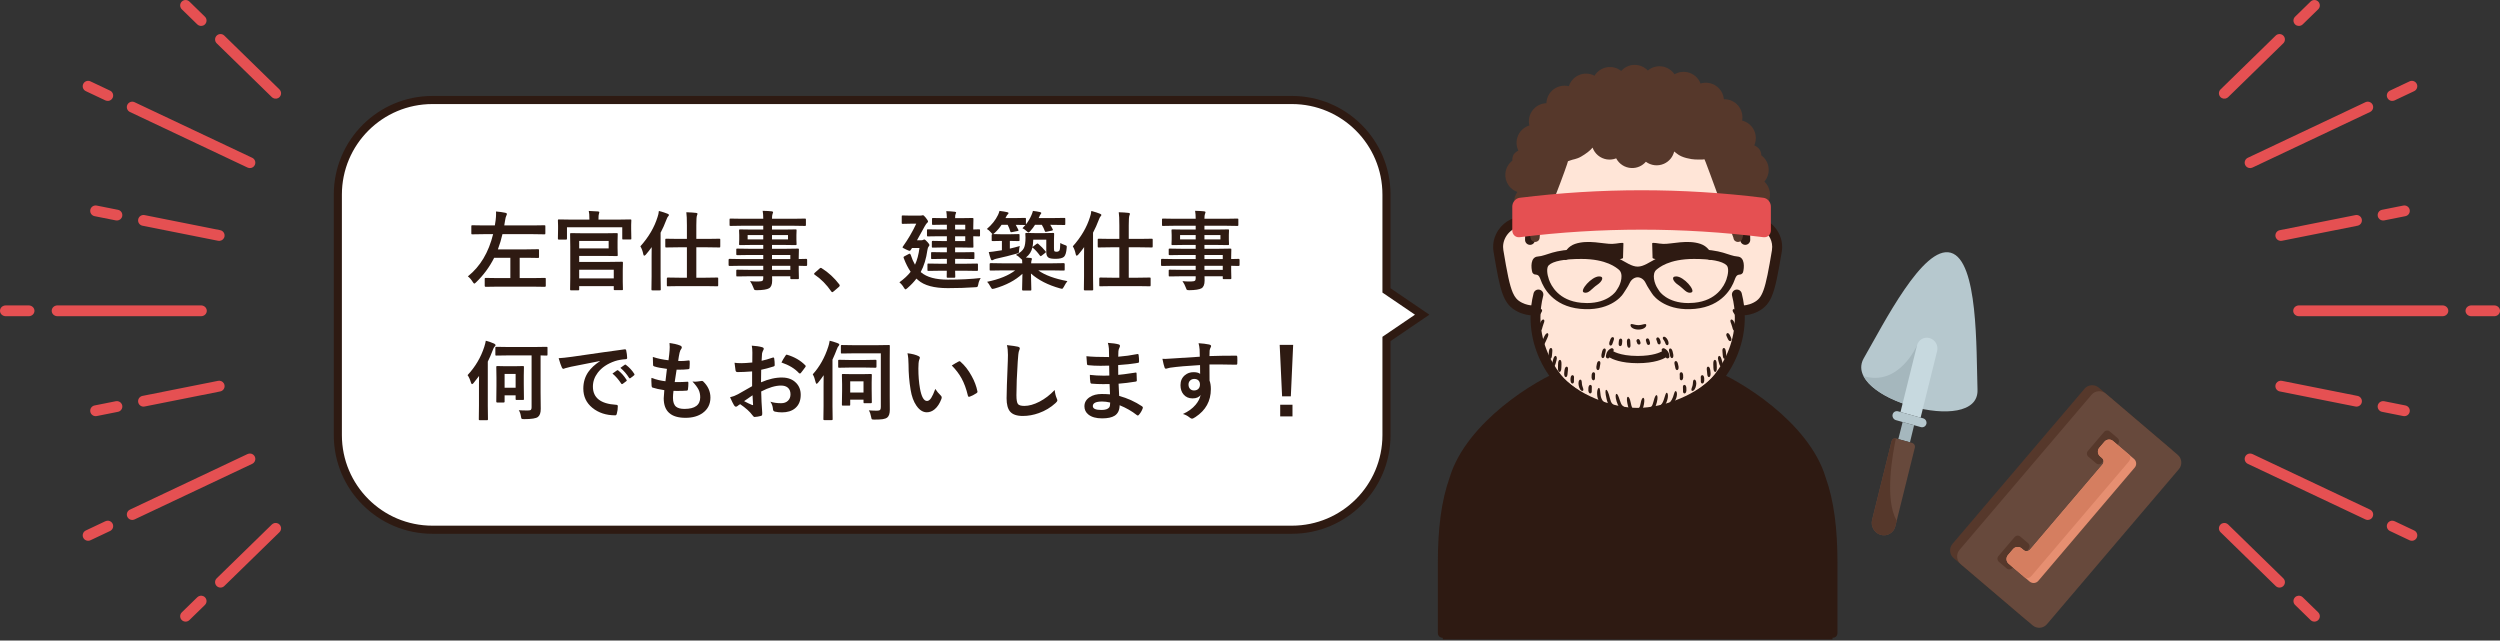 <svg width="925" height="237" viewBox="0 0 925 237" fill="none" xmlns="http://www.w3.org/2000/svg">
<rect x="0" y="0" width="925" height="237" fill="#333333" stroke="none"/>
<path d="M645.228 145.613C638.771 140.982 634.29 139.769 634.29 139.769C614.31 128.546 603.854 124.66 577.577 139.769C577.577 139.769 573.096 140.982 566.639 145.613C553.68 154.906 533.84 173.523 533.84 192.663V236.582H678.028V192.663C678.028 173.523 658.187 154.906 645.228 145.613Z" fill="#2E1A12"/>
<path d="M679.867 234.185V208.41C679.867 195.455 678.561 185.294 675.505 176.691C669.302 156.042 643.263 140.334 633.58 136.769C630.896 135.327 628.931 134.302 626.001 133.696C622.227 132.915 617.018 132.765 605.934 132.609C596.076 132.745 590.867 132.887 587.187 133.459C583.584 134.006 581.413 135.079 578.288 136.773C568.336 140.466 542.551 156.139 536.363 176.694C533.307 185.294 532 195.451 532 208.41V234.185C532.038 236.579 535.631 236.62 535.676 234.185C536.366 209.755 530.909 177.489 553.569 157.251C562.514 148.947 570.507 144.215 579.831 140.118C582.494 138.706 583.915 137.877 586.619 137.299C589.79 136.63 594.877 136.435 605.934 136.288C615.76 136.421 620.875 136.581 624.112 137.093C627.492 137.633 628.952 138.48 632.036 140.118C641.636 143.644 666.295 158.7 672.038 177.924C674.899 185.966 676.191 195.695 676.191 208.413V234.188C676.212 236.561 679.829 236.634 679.867 234.188V234.185Z" fill="#2E1A12"/>
<path d="M645.95 82.937H645.573C644.005 58.797 632.36 39.454 605.941 39.454C579.521 39.454 567.876 58.797 566.308 82.937H565.928C560.757 79.881 553.252 85.752 554.433 92.84C556.914 107.722 557.897 111.412 562.319 113.649C564.576 114.789 566.643 114.83 566.643 114.83H567.089C568.563 124.193 571.507 131.082 575.277 136.337C581.044 144.368 595.86 152.762 605.937 152.762C616.014 152.762 630.834 144.368 636.597 136.337C640.371 131.082 643.315 124.193 644.786 114.83H645.232C645.232 114.83 647.301 114.792 649.559 113.649C653.981 111.416 654.964 107.726 657.445 92.84C658.626 85.749 651.12 79.878 645.95 82.937Z" fill="#FFE5D7"/>
<path d="M656.183 83.536C655.225 82.547 654.11 81.738 652.894 81.17C651.678 80.603 650.357 80.271 649.005 80.271C648.451 80.271 647.89 80.345 647.336 80.463C647.089 76.644 646.653 72.937 645.949 69.403C645.047 64.87 643.712 60.615 641.799 56.769C638.935 50.998 634.722 46.141 628.816 42.796C622.914 39.447 615.391 37.614 605.937 37.618C597.533 37.618 590.658 39.06 585.086 41.737C580.908 43.74 577.476 46.441 574.727 49.667C570.594 54.514 567.991 60.511 566.416 67.159C565.423 71.355 564.834 75.822 564.535 80.46C563.98 80.341 563.423 80.268 562.869 80.268C561.517 80.268 560.193 80.599 558.98 81.167C557.158 82.021 555.555 83.407 554.381 85.157C553.21 86.902 552.468 89.035 552.468 91.349C552.468 91.938 552.517 92.54 552.618 93.15C553.865 100.607 554.719 105.287 555.917 108.618C556.52 110.28 557.228 111.628 558.161 112.736C559.092 113.844 560.228 114.66 561.486 115.294C563.663 116.385 565.608 116.608 566.322 116.656C566.315 116.939 566.298 117.221 566.298 117.5C566.301 126.737 569.859 134.946 574.653 140.94C578.033 145.145 583.204 148.494 588.839 150.867C594.48 153.229 600.581 154.599 605.937 154.602C611.289 154.595 617.394 153.229 623.035 150.867C628.67 148.494 633.841 145.145 637.221 140.94C642.015 134.946 645.57 126.737 645.573 117.5C645.573 117.221 645.556 116.939 645.549 116.656C646.26 116.608 648.207 116.388 650.385 115.294C651.647 114.66 652.779 113.844 653.709 112.736C654.41 111.907 654.985 110.938 655.479 109.806C656.222 108.105 656.804 106.043 657.389 103.353C657.971 100.663 658.553 97.342 659.253 93.147C659.354 92.54 659.399 91.941 659.399 91.352C659.399 88.265 658.089 85.516 656.18 83.54L656.183 83.536ZM655.629 92.54C654.396 99.962 653.518 104.569 652.5 107.363C651.995 108.764 651.472 109.684 650.901 110.363C650.326 111.039 649.681 111.524 648.73 112.008C647.796 112.482 646.876 112.733 646.204 112.862C645.869 112.924 645.597 112.959 645.416 112.977C645.357 112.984 645.322 112.984 645.284 112.987C645.096 111.513 644.82 110.022 644.434 108.52C644.183 107.537 643.179 106.942 642.197 107.193C641.214 107.443 640.618 108.447 640.869 109.43C641.573 112.186 641.89 114.886 641.89 117.496C641.893 125.768 638.677 133.225 634.343 138.636C631.545 142.149 626.834 145.285 621.603 147.473C616.384 149.668 610.652 150.93 605.927 150.923C601.205 150.93 595.473 149.668 590.25 147.473C585.023 145.288 580.309 142.149 577.514 138.636C573.18 133.222 569.96 125.768 569.963 117.496C569.963 114.883 570.284 112.186 570.988 109.43C571.239 108.447 570.646 107.443 569.664 107.193C568.681 106.942 567.678 107.534 567.427 108.517C567.043 110.018 566.765 111.51 566.576 112.984C566.19 112.959 564.681 112.792 563.137 112.008C562.186 111.524 561.541 111.039 560.966 110.363C560.538 109.855 560.141 109.21 559.75 108.325C559.168 107.001 558.625 105.14 558.067 102.569C557.51 99.997 556.931 96.715 556.238 92.537C556.168 92.129 556.137 91.735 556.137 91.345C556.137 89.324 557.005 87.453 558.325 86.087C558.98 85.408 559.743 84.861 560.527 84.495C561.311 84.129 562.109 83.941 562.858 83.941C563.378 83.941 563.872 84.035 564.35 84.216C564.301 85.718 564.27 87.23 564.27 88.756C564.27 89.77 565.092 90.596 566.11 90.596C567.127 90.596 567.949 89.774 567.949 88.756C567.949 82.143 568.385 75.825 569.524 70.114C570.378 65.828 571.625 61.887 573.361 58.399C575.971 53.166 579.643 48.956 584.866 45.988C590.093 43.022 596.94 41.287 605.93 41.287C613.92 41.287 620.223 42.66 625.189 45.043C628.917 46.834 631.907 49.193 634.343 52.047C637.991 56.323 640.392 61.745 641.873 67.999C643.353 74.25 643.908 81.313 643.908 88.756C643.908 89.77 644.73 90.596 645.747 90.596C646.765 90.596 647.587 89.774 647.587 88.756C647.587 87.23 647.559 85.714 647.51 84.212C647.984 84.031 648.479 83.941 648.995 83.941C649.744 83.941 650.542 84.125 651.326 84.495C652.504 85.042 653.626 86 654.427 87.199C655.232 88.401 655.716 89.822 655.716 91.342C655.716 91.732 655.685 92.129 655.619 92.533L655.629 92.54Z" fill="#2E1A12"/>
<path d="M599.446 128.064C599.794 128.096 600.104 127.81 600.163 127.141L600.237 126.294C600.296 125.622 600.038 125.312 599.69 125.28C599.341 125.252 599.034 125.51 598.975 126.183L598.902 127.03C598.843 127.702 599.097 128.033 599.446 128.064Z" fill="#2E1A12"/>
<path d="M602.832 128.678C603.181 128.598 603.355 128.19 603.271 127.423C603.237 127.099 603.219 126.768 603.216 126.444C603.216 125.674 602.989 125.319 602.634 125.277C602.292 125.239 601.947 125.576 601.951 126.455C601.951 126.82 601.975 127.19 602.014 127.552C602.111 128.423 602.501 128.754 602.832 128.674V128.678Z" fill="#2E1A12"/>
<path d="M605.738 126.911C605.826 127.277 606.076 127.465 606.435 127.483C606.773 127.504 607.104 127.218 606.969 126.612C606.909 126.364 606.819 126.12 606.707 125.894C606.421 125.34 605.996 125.35 605.749 125.584C605.484 125.824 605.401 126.12 605.571 126.455C605.644 126.601 605.7 126.758 605.738 126.915V126.911Z" fill="#2E1A12"/>
<path d="M610.038 127.629C610.38 127.584 610.638 127.246 610.481 126.615C610.415 126.35 610.334 126.092 610.247 125.835C610.031 125.221 609.641 125.099 609.331 125.249C609.01 125.402 608.871 125.73 609.052 126.249C609.129 126.472 609.199 126.695 609.254 126.925C609.387 127.458 609.686 127.678 610.038 127.629Z" fill="#2E1A12"/>
<path d="M613.181 126.608C613.272 127.093 613.478 127.364 613.836 127.427C614.164 127.49 614.561 127.159 614.425 126.364C614.363 126.04 614.258 125.73 614.108 125.434C613.735 124.723 613.234 124.723 613.014 124.967C612.763 125.232 612.753 125.556 612.976 125.995C613.073 126.187 613.143 126.392 613.185 126.605L613.181 126.608Z" fill="#2E1A12"/>
<path d="M616.073 126.73C616.286 127.361 616.488 127.699 616.854 127.73C617.178 127.772 617.582 127.291 617.269 126.319C617.133 125.922 616.934 125.549 616.683 125.214C616.053 124.41 615.457 124.493 615.307 124.779C615.119 125.096 615.265 125.441 615.669 125.971C615.84 126.201 615.979 126.462 616.073 126.734V126.73Z" fill="#2E1A12"/>
<path d="M595.867 127.862C596.222 127.908 596.522 127.604 596.71 126.908C596.794 126.611 596.892 126.319 597.01 126.036C597.289 125.371 597.223 124.97 596.916 124.789C596.623 124.615 596.167 124.768 595.839 125.556C595.703 125.887 595.588 126.221 595.491 126.566C595.268 127.392 595.526 127.82 595.867 127.862Z" fill="#2E1A12"/>
<path d="M593.017 132.5C593.372 132.521 593.658 132.155 593.797 131.34C593.856 130.995 593.937 130.654 594.031 130.312C594.254 129.518 594.142 129.089 593.811 128.957C593.494 128.828 593.062 129.082 592.808 129.978C592.703 130.354 592.616 130.734 592.55 131.117C592.393 132.037 592.672 132.483 593.013 132.504L593.017 132.5Z" fill="#2E1A12"/>
<path d="M591.909 135.821C591.944 135.518 592.01 135.201 592.083 134.87C592.264 134.065 592.031 133.633 591.682 133.595C591.33 133.56 591.02 133.814 590.846 134.602C590.773 134.94 590.696 135.295 590.654 135.675C590.553 136.602 590.968 137.006 591.292 136.936C591.651 136.867 591.832 136.522 591.912 135.825L591.909 135.821Z" fill="#2E1A12"/>
<path d="M589.773 137.752C589.462 137.623 589.02 137.842 588.905 138.671C588.863 139.013 588.853 139.361 588.881 139.706C588.957 140.539 589.396 140.804 589.713 140.689C590.055 140.571 590.194 140.215 590.145 139.609C590.125 139.347 590.131 139.083 590.163 138.825C590.243 138.222 590.111 137.884 589.773 137.752Z" fill="#2E1A12"/>
<path d="M588.564 142.424C588.246 142.313 587.814 142.563 587.71 143.424C587.671 143.783 587.665 144.142 587.689 144.501C587.759 145.365 588.187 145.661 588.508 145.56C588.853 145.456 589.003 145.083 588.95 144.414C588.929 144.128 588.936 143.842 588.968 143.557C589.044 142.894 588.902 142.539 588.56 142.421L588.564 142.424Z" fill="#2E1A12"/>
<path d="M585.302 141.912C585.253 141.02 585.173 140.577 584.814 140.469C584.511 140.361 583.985 140.779 584.037 141.999C584.069 142.501 584.173 142.995 584.347 143.469C584.786 144.609 585.462 144.811 585.696 144.588C585.975 144.344 585.853 143.877 585.536 143.041C585.403 142.682 585.326 142.299 585.299 141.919L585.302 141.912Z" fill="#2E1A12"/>
<path d="M581.981 138.839C581.671 138.713 581.225 138.947 581.114 139.804C581.072 140.159 581.065 140.515 581.096 140.874C581.18 141.731 581.623 142.006 581.94 141.891C582.281 141.773 582.417 141.407 582.361 140.769C582.337 140.497 582.344 140.222 582.375 139.95C582.455 139.32 582.323 138.971 581.985 138.842L581.981 138.839Z" fill="#2E1A12"/>
<path d="M577.166 133.145C576.817 133.134 576.518 133.584 576.486 134.664L576.445 136.027C576.413 137.103 576.681 137.612 577.03 137.623C577.378 137.633 577.678 137.142 577.709 136.065L577.751 134.703C577.783 133.622 577.514 133.159 577.166 133.145Z" fill="#2E1A12"/>
<path d="M579.765 135.674C579.438 135.58 579.023 135.904 578.866 136.884C578.804 137.295 578.762 137.709 578.741 138.124C578.699 139.117 579.044 139.553 579.382 139.525C579.737 139.497 579.964 139.068 580.006 138.19C580.023 137.817 580.061 137.445 580.117 137.075C580.253 136.208 580.11 135.772 579.765 135.674Z" fill="#2E1A12"/>
<path d="M573.908 128.758C573.566 128.695 573.2 129.065 573.085 130.061C573.037 130.479 573.002 130.897 572.977 131.319C572.922 132.323 573.221 132.783 573.566 132.779C573.918 132.779 574.187 132.337 574.242 131.396C574.267 130.998 574.302 130.598 574.343 130.201C574.451 129.263 574.256 128.817 573.908 128.758Z" fill="#2E1A12"/>
<path d="M572.131 123.434C571.873 123.639 571.566 124.043 571.347 124.563L570.723 125.922C570.458 126.469 570.364 127.047 570.479 127.416C570.591 127.793 570.817 127.897 570.977 127.845C571.326 127.664 571.389 127.434 571.876 126.448L572.5 125.092C572.748 124.521 572.856 124.193 572.88 123.932C572.901 123.657 572.838 123.448 572.706 123.336C572.573 123.225 572.385 123.232 572.134 123.437L572.131 123.434Z" fill="#2E1A12"/>
<path d="M571.103 119.838C571.476 118.956 571.514 118.479 571.214 118.273C570.943 118.081 570.385 118.301 569.932 119.353C569.751 119.796 569.601 120.249 569.496 120.712C569.249 121.831 569.573 122.374 569.908 122.374C570.27 122.381 570.521 121.935 570.73 120.998C570.821 120.601 570.946 120.211 571.103 119.834V119.838Z" fill="#2E1A12"/>
<path d="M570.166 115.845C570.685 115.116 570.678 114.642 570.392 114.44C570.106 114.235 569.657 114.381 569.138 115.106L568.479 116.026C568.235 116.367 568.047 116.723 568.043 117.075C568.047 117.42 568.246 117.559 568.413 117.538C568.587 117.521 568.737 117.444 568.883 117.381C569.016 117.319 569.232 117.148 569.507 116.764L570.166 115.845Z" fill="#2E1A12"/>
<path d="M575.845 131.88C575.762 131.727 575.5 131.539 575.194 131.856C574.932 132.183 574.838 132.41 574.692 132.926L574.368 134.152C574.11 135.121 574.27 135.633 574.612 135.713C574.953 135.793 575.343 135.417 575.594 134.469L575.911 133.271C576.03 132.832 576.072 132.358 575.992 132.264L575.845 131.88Z" fill="#2E1A12"/>
<path d="M593.16 148.48C592.679 147.891 592.389 147.166 592.25 146.386C591.999 144.508 592.017 143.574 591.616 143.539C591.334 143.497 590.713 144.341 591.003 146.602C591.166 147.543 591.539 148.508 592.173 149.278C592.933 150.194 593.71 150.543 594.198 150.721C594.7 150.891 594.989 150.856 595.073 150.707C595.16 150.55 595.017 150.302 594.661 149.954C594.313 149.599 593.731 149.177 593.16 148.48Z" fill="#2E1A12"/>
<path d="M598.508 150.352L598.135 150.634L598.017 150.595C597.979 150.554 598.027 150.564 597.811 150.428C597.498 150.216 597.128 149.937 596.756 149.585C596.442 149.282 596.177 148.965 596.052 148.623C595.898 148.236 595.773 147.763 595.654 147.303C595.132 145.079 594.599 144.121 594.25 144.247C593.94 144.358 593.888 145.316 594.428 147.616C594.557 148.104 594.675 148.578 594.881 149.104C595.107 149.682 595.501 150.129 595.884 150.501C596.355 150.947 596.818 151.244 597.247 151.449C597.4 151.529 597.811 151.703 598.094 151.731C598.383 151.752 598.63 151.585 598.735 151.39C598.965 150.902 598.94 150.742 598.947 150.581C598.944 150.425 598.898 150.327 598.822 150.289L598.508 150.355V150.352Z" fill="#2E1A12"/>
<path d="M600.313 150.072C599.857 149.682 599.63 148.936 599.365 148.194C598.801 146.421 598.446 145.689 598.09 145.741C597.752 145.786 597.561 146.703 598.163 148.591C598.296 148.989 598.439 149.386 598.616 149.79C598.766 150.166 599.09 150.682 599.428 150.978C601.021 152.421 602.265 152.257 602.275 151.912C602.334 151.564 601.603 151.229 600.313 150.072Z" fill="#2E1A12"/>
<path d="M617.865 131.34C618.004 132.155 618.29 132.521 618.645 132.5C618.987 132.483 619.265 132.033 619.109 131.113C619.039 130.73 618.955 130.35 618.851 129.974C618.6 129.078 618.164 128.824 617.847 128.953C617.516 129.085 617.405 129.514 617.628 130.308C617.722 130.646 617.798 130.988 617.861 131.336L617.865 131.34Z" fill="#2E1A12"/>
<path d="M620.837 134.581C620.638 133.807 620.335 133.56 619.983 133.595C619.638 133.63 619.398 134.076 619.61 134.887C619.694 135.222 619.774 135.539 619.819 135.839C619.924 136.525 620.102 136.86 620.46 136.933C620.784 137.006 621.206 136.588 621.07 135.647C621.011 135.264 620.92 134.915 620.837 134.581Z" fill="#2E1A12"/>
<path d="M622.757 138.671C622.642 137.842 622.199 137.623 621.889 137.752C621.555 137.884 621.419 138.222 621.499 138.825C621.53 139.083 621.537 139.347 621.516 139.609C621.464 140.215 621.607 140.571 621.948 140.689C622.262 140.804 622.705 140.539 622.781 139.706C622.809 139.361 622.799 139.016 622.757 138.671Z" fill="#2E1A12"/>
<path d="M623.102 142.424C622.76 142.539 622.617 142.898 622.694 143.56C622.725 143.846 622.732 144.132 622.711 144.417C622.659 145.083 622.809 145.459 623.154 145.564C623.475 145.668 623.903 145.369 623.973 144.504C624.001 144.146 623.99 143.783 623.952 143.428C623.847 142.567 623.419 142.316 623.102 142.428V142.424Z" fill="#2E1A12"/>
<path d="M626.851 140.466C626.492 140.574 626.412 141.017 626.363 141.909C626.339 142.292 626.259 142.672 626.126 143.034C625.813 143.87 625.687 144.337 625.969 144.581C626.203 144.804 626.879 144.606 627.318 143.463C627.492 142.989 627.593 142.494 627.628 141.992C627.68 140.773 627.154 140.355 626.851 140.463V140.466Z" fill="#2E1A12"/>
<path d="M629.684 138.839C629.346 138.968 629.213 139.316 629.294 139.947C629.325 140.219 629.332 140.494 629.308 140.766C629.252 141.4 629.388 141.766 629.726 141.888C630.039 142.003 630.485 141.727 630.569 140.87C630.6 140.515 630.593 140.156 630.551 139.801C630.44 138.947 629.994 138.713 629.684 138.835V138.839Z" fill="#2E1A12"/>
<path d="M634.499 133.145C634.151 133.155 633.883 133.622 633.914 134.703L633.956 136.065C633.987 137.142 634.287 137.633 634.635 137.623C634.984 137.612 635.252 137.103 635.221 136.027L635.179 134.664C635.147 133.588 634.848 133.135 634.499 133.148V133.145Z" fill="#2E1A12"/>
<path d="M631.9 135.675C631.555 135.773 631.409 136.205 631.548 137.076C631.604 137.445 631.642 137.818 631.66 138.191C631.698 139.069 631.925 139.501 632.283 139.525C632.625 139.553 632.97 139.118 632.925 138.125C632.904 137.706 632.862 137.295 632.799 136.884C632.642 135.902 632.228 135.577 631.9 135.675Z" fill="#2E1A12"/>
<path d="M637.754 128.758C637.405 128.821 637.21 129.263 637.318 130.201C637.364 130.598 637.398 130.995 637.423 131.396C637.475 132.337 637.743 132.779 638.099 132.779C638.444 132.779 638.743 132.323 638.688 131.319C638.663 130.901 638.625 130.479 638.58 130.061C638.465 129.065 638.095 128.695 637.754 128.758Z" fill="#2E1A12"/>
<path d="M640.064 124.016C639.653 123.246 639.214 123.099 638.96 123.336C638.702 123.577 638.601 123.977 638.911 124.545L639.312 125.42C639.629 126.11 640.033 126.312 640.35 126.166C640.667 126.019 640.779 125.584 640.461 124.89L640.061 124.016H640.064Z" fill="#2E1A12"/>
<path d="M641.73 119.353C641.28 118.301 640.723 118.081 640.451 118.273C640.151 118.479 640.186 118.953 640.562 119.838C640.719 120.214 640.845 120.604 640.935 121.001C641.144 121.939 641.395 122.385 641.758 122.378C642.092 122.378 642.416 121.834 642.169 120.716C642.061 120.252 641.914 119.796 641.733 119.357L641.73 119.353Z" fill="#2E1A12"/>
<path d="M642.528 115.109C642.008 114.381 641.555 114.238 641.27 114.444C640.984 114.646 640.977 115.12 641.496 115.848L642.155 116.764C642.43 117.148 642.643 117.315 642.779 117.381C642.925 117.444 643.075 117.524 643.252 117.538C643.42 117.559 643.618 117.419 643.622 117.074C643.622 116.722 643.43 116.37 643.186 116.026L642.528 115.106V115.109Z" fill="#2E1A12"/>
<path d="M636.973 132.929C636.824 132.413 636.733 132.187 636.472 131.859C636.165 131.542 635.9 131.727 635.82 131.883L635.674 132.267C635.594 132.361 635.635 132.835 635.754 133.274L636.071 134.472C636.322 135.42 636.716 135.797 637.054 135.716C637.392 135.636 637.552 135.128 637.297 134.155L636.973 132.929Z" fill="#2E1A12"/>
<path d="M619.99 144.713C619.593 144.734 619.513 145.452 618.997 146.936C618.77 147.564 618.443 148.156 618.021 148.672C617.025 149.884 616.404 150.358 616.586 150.707C616.697 150.989 617.763 150.954 619.011 149.459C619.516 148.832 619.91 148.125 620.185 147.369C620.809 145.525 620.279 144.665 619.987 144.713H619.99Z" fill="#2E1A12"/>
<path d="M616.68 145.334C616.304 145.369 616.192 146.132 615.593 147.916C615.328 148.696 615.028 149.324 614.492 149.839C614.199 150.135 613.857 150.393 613.669 150.519L613.512 150.602L613.342 150.473L613.143 150.324L612.843 150.282L612.704 150.55L612.711 150.794C612.711 150.871 612.746 151.003 612.826 151.223C612.938 151.644 613.474 151.951 614.129 151.588C614.6 151.386 614.969 151.136 615.387 150.728C616.081 150.073 616.523 149.135 616.788 148.324C617.471 146.296 617 145.268 616.68 145.327V145.334Z" fill="#2E1A12"/>
<path d="M612.938 146.208C612.582 146.156 612.23 146.849 611.816 148.505C611.634 149.174 611.411 149.933 611.108 150.323C610.697 150.818 610.157 151.111 609.85 151.337C609.53 151.564 609.356 151.735 609.383 151.912C609.408 152.08 609.648 152.223 610.129 152.188C610.596 152.128 611.356 151.975 612.098 151.111C612.676 150.299 612.812 149.571 613.039 148.825C613.478 147.062 613.269 146.257 612.934 146.208H612.938Z" fill="#2E1A12"/>
<path d="M608.07 147.205C607.725 147.079 607.272 147.776 607.028 149.278C606.906 149.895 606.77 150.547 606.502 150.843C605.669 151.738 605.15 152.121 605.146 152.446C604.983 152.142 604.491 151.714 603.906 150.867C603.676 150.432 603.519 149.689 603.38 149.034C603.073 147.421 602.613 146.714 602.268 146.832C601.948 146.944 601.819 147.62 602.139 149.292C602.306 150.003 602.39 150.675 602.805 151.498C603.948 153.17 605.167 153.052 605.192 152.721C605.202 152.686 605.174 152.644 605.171 152.606C605.366 152.871 606.334 152.881 607.477 151.644C608.056 150.895 608.115 150.174 608.268 149.515C608.53 147.926 608.383 147.323 608.066 147.208L608.07 147.205Z" fill="#2E1A12"/>
<path d="M615.802 128.901C615.45 128.734 615.032 128.883 614.868 129.235C614.75 129.486 614.798 129.768 614.962 129.971C614.335 130.343 611.69 131.699 605.941 131.702C602.467 131.702 600.115 131.197 598.662 130.72C597.933 130.483 597.432 130.249 597.125 130.086C597.027 130.033 596.979 130.005 596.919 129.967C597.08 129.765 597.129 129.483 597.01 129.232C596.846 128.88 596.428 128.73 596.076 128.897C595.174 129.319 594.679 130.033 594.442 130.636C594.205 131.242 594.188 131.751 594.188 131.922C594.188 132.309 594.501 132.622 594.888 132.622C595.156 132.622 595.383 132.465 595.501 132.246C596.512 132.852 599.697 134.382 605.934 134.378C612.175 134.385 615.359 132.852 616.366 132.246C616.485 132.469 616.711 132.622 616.98 132.622C617.366 132.622 617.68 132.309 617.68 131.922C617.68 131.755 617.666 131.242 617.426 130.636C617.192 130.033 616.694 129.319 615.795 128.897L615.802 128.901Z" fill="#2E1A12"/>
<path d="M609.119 120.301C609.119 121.207 607.812 121.942 606.202 121.942C604.592 121.942 603.286 121.207 603.286 120.301C603.286 119.395 604.592 120.301 606.202 120.301C607.812 120.301 609.119 119.395 609.119 120.301Z" fill="#2E1A12"/>
<path d="M600.519 95.464C599.177 96.955 588.888 93.749 583.076 94.833C581.577 95.112 580.462 95.579 579.65 96.063C578.908 96.505 578.023 95.777 578.312 94.962C578.939 93.195 580.208 91.115 582.776 90.244C587.623 88.596 593.358 90.314 596.491 90.244C598.397 90.202 600.665 89.498 600.665 90.094C600.665 90.69 600.515 95.46 600.515 95.46L600.519 95.464Z" fill="#2E1A12"/>
<path d="M611.45 95.464C612.791 96.955 623.081 93.749 628.893 94.833C630.391 95.112 631.506 95.579 632.318 96.063C633.061 96.505 633.946 95.777 633.656 94.962C633.029 93.195 631.761 91.115 629.193 90.244C624.342 88.596 618.61 90.314 615.478 90.244C613.572 90.202 611.303 89.498 611.303 90.094C611.303 90.69 611.453 95.46 611.453 95.46L611.45 95.464Z" fill="#2E1A12"/>
<path d="M642.89 94.913C639.434 94.666 637.406 92.23 626.834 92.23C614.164 92.23 610.38 98.648 605.937 98.648C601.495 98.648 597.71 92.23 585.041 92.23C574.469 92.23 572.441 94.666 568.984 94.913C566.172 95.115 566.476 99.098 566.953 100.75C567.061 101.126 567.573 101.481 567.779 101.523C568.835 101.736 569.329 101.485 570.068 103.582C571.054 106.38 574.511 113.29 584.71 114.276C594.909 115.262 599.69 110.179 600.676 108.534C601.198 107.663 602.275 106.217 602.972 104.725C603.631 103.314 604.85 102.596 605.934 102.596C607.018 102.596 608.241 103.318 608.899 104.725C609.596 106.217 610.673 107.663 611.195 108.534C612.182 110.179 616.959 115.266 627.161 114.276C637.36 113.29 640.817 106.38 641.803 103.582C642.542 101.485 643.04 101.736 644.092 101.523C644.298 101.481 644.807 101.126 644.918 100.75C645.392 99.098 645.699 95.115 642.887 94.913H642.89ZM598.543 106.746C598.31 107.088 598.101 107.415 597.927 107.708C597.899 107.753 595.052 112.133 587.208 112.133C586.497 112.133 585.762 112.095 585.017 112.025C576.723 111.224 573.925 105.75 573.107 103.433C572.406 101.45 572.131 99.028 573.033 98.15C574.626 96.6 578.807 95.808 585.097 95.808C594.526 95.808 598.129 99.136 598.867 99.694C600.899 101.227 599.683 105.091 598.54 106.746H598.543ZM638.768 103.433C637.949 105.75 635.155 111.224 626.858 112.025C626.112 112.098 625.374 112.133 624.666 112.133C616.823 112.133 613.976 107.75 613.948 107.708C613.774 107.415 613.565 107.088 613.331 106.746C612.192 105.088 610.976 101.227 613.004 99.694C613.743 99.136 617.346 95.808 626.775 95.808C633.068 95.808 637.245 96.6 638.838 98.15C639.74 99.028 639.465 101.45 638.765 103.433H638.768Z" fill="#2E1A12"/>
<path d="M654.901 72.038C654.901 70.128 654.096 68.41 652.814 67.191C653.971 65.835 654.591 64.03 654.378 62.121C654.166 60.183 653.141 58.539 651.685 57.469C651.615 55.643 650.755 54.598 649.096 53.761C649.842 52.037 649.869 50.012 648.988 48.186C648.089 46.326 646.441 45.071 644.58 44.608C644.932 42.705 644.458 40.663 643.11 39.071C641.747 37.461 639.785 36.656 637.827 36.708C637.653 34.757 636.632 32.9 634.872 31.729C633.134 30.572 631.046 30.335 629.196 30.907C628.517 29.112 627.074 27.617 625.116 26.945C623.199 26.283 621.189 26.551 619.565 27.499C618.534 25.952 616.875 24.837 614.889 24.572C612.941 24.314 611.084 24.924 609.69 26.098C608.453 24.788 606.697 23.976 604.749 24C602.794 24.028 601.048 24.896 599.843 26.252C598.407 25.116 596.515 24.561 594.567 24.893C592.578 25.231 590.95 26.419 589.978 28.018C588.302 27.133 586.267 26.959 584.372 27.715C582.438 28.488 581.061 30.064 580.476 31.903C578.588 31.433 576.511 31.785 574.831 33.046C573.145 34.315 572.232 36.228 572.169 38.186C570.218 38.249 568.308 39.158 567.04 40.841C565.789 42.5 565.427 44.548 565.873 46.423C564.05 46.977 562.475 48.298 561.667 50.183C560.872 52.033 560.984 54.04 561.792 55.723C560.176 56.615 559.58 57.354 559.541 59.469C558.123 60.577 557.151 62.239 556.987 64.173C556.722 67.281 558.635 70.065 561.451 71.048C561.451 71.048 560.189 72.421 560.189 75.25C560.189 78.08 562.12 80.251 564.688 80.784C564.691 80.791 564.698 80.798 564.702 80.808C564.907 81.644 565.103 82.526 565.273 83.47C565.576 85.143 565.967 86.784 566.381 88.3C566.873 90.101 569.507 89.857 569.664 87.993L570.026 83.686C571.636 83.728 580.201 60.121 580.149 59.654C580.507 59.56 580.866 59.441 581.215 59.284C581.891 58.978 583.319 58.922 584.999 57.946C586.825 56.887 588.351 55.734 589.253 54.615C589.64 55.692 590.299 56.688 591.24 57.479C593.181 59.114 595.78 59.452 597.986 58.587C599.052 60.622 601.136 62.054 603.596 62.169C605.732 62.271 607.676 61.354 608.972 59.849C610.84 61.232 613.373 61.605 615.652 60.602C617.635 59.727 618.973 58.006 619.45 56.051C620.405 56.765 621.258 57.776 623.994 58.483C626.729 59.19 628.039 58.985 629.147 59.037C629.663 59.061 630.161 59.023 630.649 58.932C630.768 59.291 630.91 59.647 631.095 59.992C631.395 60.549 641.371 87.996 641.371 87.996C641.528 89.857 644.162 90.105 644.653 88.303C644.786 87.815 644.911 87.3 645.037 86.787C647.678 87.094 650.357 85.808 651.699 83.327C652.699 81.477 652.734 79.365 651.981 77.564C653.741 76.358 654.898 74.337 654.898 72.041L654.901 72.038Z" fill="#56382B"/>
<path d="M652.47 87.765C622.519 84.044 592.248 84.044 562.297 87.765C560.775 87.954 559.544 86.829 559.544 85.233V76.419C559.544 74.827 560.775 73.37 562.297 73.181C592.248 69.46 622.519 69.46 652.47 73.181C653.992 73.37 655.223 74.823 655.223 76.419V85.233C655.223 86.825 653.992 87.954 652.47 87.765Z" fill="#E55052"/>
<path d="M586.013 108.193C584.344 107.586 588.839 102.283 591.675 102.273C593.696 102.262 592.836 104.151 590.957 105.398C588.874 106.785 587.793 108.841 586.013 108.193Z" fill="#2E1A12"/>
<path d="M625.851 108.193C627.52 107.586 623.025 102.283 620.189 102.273C618.168 102.262 619.028 104.151 620.907 105.398C622.99 106.785 624.07 108.841 625.851 108.193Z" fill="#2E1A12"/>
<path fill-rule="evenodd" clip-rule="evenodd" d="M160 37C140.67 37 125 52.67 125 72V161C125 180.33 140.67 196 160 196H478C497.33 196 513 180.33 513 161V125.412L526.206 116.432L513 107.452V72C513 52.67 497.33 37 478 37H160Z" fill="white"/>
<path d="M513 125.412L512.157 124.172L511.5 124.618V125.412H513ZM526.206 116.432L527.049 117.673L528.873 116.432L527.049 115.192L526.206 116.432ZM513 107.452H511.5V108.246L512.157 108.693L513 107.452ZM126.5 72C126.5 53.498 141.498 38.5 160 38.5V35.5C139.842 35.5 123.5 51.842 123.5 72H126.5ZM126.5 161V72H123.5V161H126.5ZM160 194.5C141.498 194.5 126.5 179.502 126.5 161H123.5C123.5 181.158 139.842 197.5 160 197.5V194.5ZM478 194.5H160V197.5H478V194.5ZM511.5 161C511.5 179.502 496.502 194.5 478 194.5V197.5C498.158 197.5 514.5 181.158 514.5 161H511.5ZM511.5 125.412V161H514.5V125.412H511.5ZM525.362 115.192L512.157 124.172L513.843 126.652L527.049 117.673L525.362 115.192ZM512.157 108.693L525.362 117.673L527.049 115.192L513.843 106.212L512.157 108.693ZM511.5 72V107.452H514.5V72H511.5ZM478 38.5C496.502 38.5 511.5 53.498 511.5 72H514.5C514.5 51.842 498.158 35.5 478 35.5V38.5ZM160 38.5H478V35.5H160V38.5Z" fill="#2E1A12"/>
<path d="M178.875 86.641L174.734 86.703C174.568 86.703 174.469 86.682 174.438 86.641C174.406 86.599 174.391 86.505 174.391 86.359V83.688C174.391 83.521 174.411 83.422 174.453 83.391C174.495 83.359 174.589 83.344 174.734 83.344L178.875 83.406H183.094C183.115 83.323 183.214 82.672 183.391 81.453C183.495 80.557 183.547 79.76 183.547 79.062C183.547 78.76 183.536 78.49 183.516 78.25C184.755 78.344 185.917 78.505 187 78.734C187.365 78.828 187.547 78.969 187.547 79.156C187.547 79.344 187.479 79.557 187.344 79.797C187.167 80.099 187 80.76 186.844 81.781L186.578 83.406H197.297L201.422 83.344C201.589 83.344 201.693 83.365 201.734 83.406C201.766 83.448 201.781 83.542 201.781 83.688V86.359C201.781 86.526 201.76 86.625 201.719 86.656C201.677 86.688 201.578 86.703 201.422 86.703L197.297 86.641H185.906C185.49 88.495 184.927 90.37 184.219 92.266H194.875L199.094 92.203C199.26 92.203 199.359 92.224 199.391 92.266C199.422 92.307 199.438 92.401 199.438 92.547V95.078C199.438 95.245 199.417 95.349 199.375 95.391C199.344 95.422 199.25 95.438 199.094 95.438L194.875 95.375H192.281V102.891H197.172L201.625 102.828C201.771 102.828 201.859 102.849 201.891 102.891C201.922 102.943 201.938 103.047 201.938 103.203V105.781C201.938 106.01 201.833 106.125 201.625 106.125L197.172 106.062H184.078L179.672 106.125C179.453 106.125 179.344 106.01 179.344 105.781V103.203C179.344 103.036 179.359 102.932 179.391 102.891C179.432 102.849 179.526 102.828 179.672 102.828L184.078 102.891H188.828V95.375H182.844C181.146 98.76 178.917 101.786 176.156 104.453C175.833 104.776 175.609 104.938 175.484 104.938C175.359 104.938 175.156 104.714 174.875 104.266C174.344 103.411 173.755 102.74 173.109 102.25C177.672 98.635 180.786 93.432 182.453 86.641H178.875Z" fill="#2E1A12"/>
<path d="M223.797 86.312L228.219 86.25C228.385 86.25 228.484 86.271 228.516 86.312C228.547 86.354 228.562 86.448 228.562 86.594L228.5 89.219V91.781L228.562 94.406C228.562 94.573 228.542 94.672 228.5 94.703C228.458 94.734 228.365 94.75 228.219 94.75L223.797 94.688H214.297V96.906H225.562L230.094 96.844C230.281 96.844 230.396 96.87 230.438 96.922C230.469 96.963 230.484 97.068 230.484 97.234L230.422 100.031V104.266L230.484 107.016C230.484 107.182 230.458 107.281 230.406 107.312C230.365 107.344 230.266 107.359 230.109 107.359H227.453C227.276 107.359 227.172 107.339 227.141 107.297C227.109 107.255 227.094 107.161 227.094 107.016V105.859H214.297V107.078C214.297 107.245 214.271 107.344 214.219 107.375C214.177 107.406 214.073 107.422 213.906 107.422H211.281C211.115 107.422 211.016 107.401 210.984 107.359C210.953 107.318 210.938 107.224 210.938 107.078L211 102.594V91.141L210.938 86.594C210.938 86.427 210.958 86.328 211 86.297C211.042 86.266 211.141 86.25 211.297 86.25L215.828 86.312H223.797ZM227.094 99.812H214.297V103.016H227.094V99.812ZM225.203 91.906V89.156H214.297V91.906H225.203ZM229.016 81.25L233.203 81.188C233.391 81.188 233.505 81.208 233.547 81.25C233.578 81.292 233.594 81.391 233.594 81.547L233.531 83.234V84.703L233.594 88.25C233.594 88.417 233.568 88.521 233.516 88.562C233.474 88.594 233.37 88.609 233.203 88.609H230.594C230.417 88.609 230.312 88.583 230.281 88.531C230.25 88.5 230.234 88.406 230.234 88.25V84.094H209.781V88.281C209.781 88.448 209.76 88.552 209.719 88.594C209.677 88.625 209.583 88.641 209.438 88.641H206.781C206.604 88.641 206.5 88.62 206.469 88.578C206.438 88.537 206.422 88.438 206.422 88.281L206.484 84.703V83.484L206.422 81.547C206.422 81.37 206.443 81.266 206.484 81.234C206.526 81.203 206.625 81.188 206.781 81.188L211 81.25H218.078V81.094C218.078 79.688 218 78.672 217.844 78.047C219.042 78.078 220.182 78.141 221.266 78.234C221.589 78.266 221.75 78.365 221.75 78.531L221.594 79.172C221.49 79.38 221.438 80.021 221.438 81.094V81.25H229.016Z" fill="#2E1A12"/>
<path d="M251.406 105.859L247.047 105.922C246.901 105.922 246.812 105.896 246.781 105.844C246.75 105.802 246.734 105.703 246.734 105.547V103.031C246.734 102.802 246.839 102.688 247.047 102.688L251.406 102.75H254.156V91.5H250.891L246.5 91.562C246.333 91.562 246.234 91.537 246.203 91.484C246.172 91.443 246.156 91.338 246.156 91.172V88.672C246.156 88.505 246.177 88.406 246.219 88.375C246.26 88.344 246.354 88.328 246.5 88.328L250.891 88.391H254.156V83.406C254.156 81.115 254.083 79.49 253.938 78.531C255.396 78.573 256.599 78.651 257.547 78.766C257.891 78.797 258.062 78.912 258.062 79.109C258.062 79.245 258 79.458 257.875 79.75C257.719 80.135 257.641 81.328 257.641 83.328V88.391H261.766L266.156 88.328C266.323 88.328 266.422 88.349 266.453 88.391C266.484 88.432 266.5 88.526 266.5 88.672V91.172C266.5 91.359 266.479 91.474 266.438 91.516C266.396 91.547 266.302 91.562 266.156 91.562L261.766 91.5H257.641V102.75H261.031L265.344 102.688C265.531 102.688 265.646 102.708 265.688 102.75C265.719 102.792 265.734 102.885 265.734 103.031V105.547C265.734 105.724 265.714 105.833 265.672 105.875C265.62 105.906 265.51 105.922 265.344 105.922L261.031 105.859H251.406ZM236.938 91.141C240 87.724 242.12 84.109 243.297 80.297C243.557 79.557 243.719 78.812 243.781 78.062C245.135 78.406 246.203 78.745 246.984 79.078C247.328 79.203 247.5 79.365 247.5 79.562C247.5 79.74 247.38 79.932 247.141 80.141C246.984 80.307 246.781 80.724 246.531 81.391C245.917 83.026 245.214 84.594 244.422 86.094V102.219L244.484 107.078C244.484 107.245 244.458 107.349 244.406 107.391C244.365 107.422 244.26 107.438 244.094 107.438H241.406C241.229 107.438 241.12 107.417 241.078 107.375C241.047 107.333 241.031 107.234 241.031 107.078L241.094 102.219V94.859C241.094 93.37 241.104 92.229 241.125 91.438C240.479 92.354 239.755 93.281 238.953 94.219C238.724 94.469 238.531 94.594 238.375 94.594C238.208 94.594 238.089 94.412 238.016 94.047C237.786 92.891 237.427 91.922 236.938 91.141Z" fill="#2E1A12"/>
<path d="M273.828 98.344L269.891 98.406C269.682 98.406 269.578 98.292 269.578 98.062V96.141C269.578 95.901 269.682 95.781 269.891 95.781L273.828 95.844H282.406V94.344H277.125L272.781 94.406C272.542 94.406 272.422 94.302 272.422 94.094V92.328C272.422 92.162 272.448 92.062 272.5 92.031C272.531 92 272.625 91.984 272.781 91.984L277.125 92.047H282.406V90.625H278.281L273.844 90.688C273.656 90.688 273.542 90.662 273.5 90.609C273.469 90.568 273.453 90.463 273.453 90.297L273.516 88.641V86.922L273.453 85.25C273.453 85.073 273.474 84.963 273.516 84.922C273.568 84.891 273.677 84.875 273.844 84.875L278.281 84.938H282.406V83.531H274.344L270.281 83.594C270.115 83.594 270.016 83.573 269.984 83.531C269.953 83.49 269.938 83.396 269.938 83.25V81.219C269.938 81.052 269.958 80.953 270 80.922C270.042 80.891 270.135 80.875 270.281 80.875L274.344 80.938H282.406C282.406 79.812 282.333 78.833 282.188 78C283.625 78.031 284.734 78.094 285.516 78.188C285.859 78.229 286.031 78.344 286.031 78.531C286.031 78.688 285.969 78.891 285.844 79.141C285.708 79.495 285.641 80.094 285.641 80.938H293.766L297.828 80.875C298.005 80.875 298.109 80.896 298.141 80.938C298.172 80.979 298.188 81.073 298.188 81.219V83.25C298.188 83.417 298.167 83.516 298.125 83.547C298.083 83.578 297.984 83.594 297.828 83.594L293.766 83.531H285.641V84.938H289.891L294.375 84.875C294.552 84.875 294.656 84.901 294.688 84.953C294.719 84.995 294.734 85.094 294.734 85.25L294.672 86.922V88.641L294.734 90.297C294.734 90.484 294.714 90.599 294.672 90.641C294.63 90.672 294.531 90.688 294.375 90.688L289.891 90.625H285.641V92.047H290.828L295.234 91.984C295.411 91.984 295.516 92.005 295.547 92.047C295.578 92.088 295.594 92.182 295.594 92.328L295.531 95.109V95.844L298.312 95.781C298.531 95.781 298.641 95.901 298.641 96.141V98.062C298.641 98.292 298.531 98.406 298.312 98.406L297.484 98.391C296.891 98.37 296.24 98.354 295.531 98.344V99.969L295.594 102.922C295.594 103.089 295.573 103.193 295.531 103.234C295.5 103.266 295.401 103.281 295.234 103.281H292.781C292.615 103.281 292.51 103.255 292.469 103.203C292.438 103.172 292.422 103.078 292.422 102.922V102.219H285.672C285.693 102.604 285.703 103.135 285.703 103.812C285.703 105.26 285.318 106.214 284.547 106.672C283.766 107.109 282.266 107.344 280.047 107.375C279.547 107.375 279.24 107.323 279.125 107.219C279.042 107.135 278.922 106.88 278.766 106.453C278.432 105.536 278.016 104.724 277.516 104.016C278.37 104.109 279.182 104.156 279.953 104.156C280.172 104.156 280.438 104.151 280.75 104.141C281.469 104.13 281.932 104.031 282.141 103.844C282.318 103.698 282.406 103.401 282.406 102.953V102.219H277.156L272.781 102.281C272.615 102.281 272.51 102.255 272.469 102.203C272.438 102.161 272.422 102.057 272.422 101.891V100.172C272.422 99.984 272.448 99.87 272.5 99.828C272.531 99.797 272.625 99.781 272.781 99.781L277.156 99.844H282.406V98.344H273.828ZM292.422 94.344H285.641V95.844H292.422V94.344ZM285.641 99.844H292.422V98.344H285.641V99.844ZM291.562 88.578V86.984H285.641V88.578H291.562ZM276.625 88.578H282.406V86.984H276.625V88.578Z" fill="#2E1A12"/>
<path d="M303.703 99.109C303.828 99.109 303.964 99.172 304.109 99.297C306.505 100.797 308.63 102.75 310.484 105.156C310.63 105.354 310.703 105.516 310.703 105.641C310.703 105.797 310.599 105.969 310.391 106.156L308.438 107.812C308.208 108.01 308.057 108.109 307.984 108.109C307.818 108.109 307.672 108.005 307.547 107.797C305.807 105.276 303.786 103.234 301.484 101.672C301.297 101.547 301.203 101.443 301.203 101.359C301.203 101.276 301.276 101.146 301.422 100.969L303.219 99.375C303.385 99.198 303.547 99.109 303.703 99.109Z" fill="#2E1A12"/>
<path d="M347.797 100.172L343.5 100.234C343.333 100.234 343.234 100.208 343.203 100.156C343.172 100.115 343.156 100.016 343.156 99.859V97.891C343.156 97.713 343.177 97.604 343.219 97.562C343.25 97.531 343.344 97.516 343.5 97.516L347.797 97.578H350.344V95.781H348.938L344.844 95.844C344.677 95.844 344.578 95.823 344.547 95.781C344.516 95.74 344.5 95.646 344.5 95.5V93.641C344.5 93.463 344.521 93.359 344.562 93.328C344.604 93.297 344.698 93.281 344.844 93.281L348.938 93.344H350.344V91.562H348.625L345.141 91.625C344.964 91.625 344.859 91.604 344.828 91.562C344.797 91.521 344.781 91.422 344.781 91.266V89.469C344.781 89.302 344.802 89.203 344.844 89.172C344.885 89.141 344.984 89.125 345.141 89.125L348.625 89.188H350.344V87.406H347.469L343.344 87.469C343.177 87.469 343.073 87.448 343.031 87.406C343 87.354 342.984 87.245 342.984 87.078V85.203C342.984 85.026 343.01 84.922 343.062 84.891C343.094 84.859 343.188 84.844 343.344 84.844L347.469 84.906H350.344V83.141H349.172L345.203 83.203C345.026 83.203 344.922 83.182 344.891 83.141C344.859 83.099 344.844 83.005 344.844 82.859V81C344.844 80.833 344.865 80.734 344.906 80.703C344.948 80.672 345.047 80.656 345.203 80.656L349.172 80.719H350.344C350.312 79.677 350.24 78.812 350.125 78.125C351.219 78.156 352.26 78.229 353.25 78.344C353.594 78.385 353.766 78.495 353.766 78.672C353.766 78.755 353.703 78.922 353.578 79.172C353.453 79.401 353.391 79.917 353.391 80.719H355.25L359.781 80.656C359.969 80.656 360.083 80.677 360.125 80.719C360.156 80.76 360.172 80.859 360.172 81.016L360.109 84.172V84.906L362.25 84.844C362.417 84.844 362.521 84.865 362.562 84.906C362.594 84.948 362.609 85.047 362.609 85.203V87.125C362.609 87.292 362.589 87.391 362.547 87.422C362.505 87.453 362.406 87.469 362.25 87.469C362.146 87.469 361.432 87.448 360.109 87.406V88.172L360.172 91.266C360.172 91.443 360.146 91.547 360.094 91.578C360.052 91.609 359.948 91.625 359.781 91.625L355.25 91.562H353.391V93.344H356.078L360.141 93.281C360.328 93.281 360.438 93.302 360.469 93.344C360.51 93.385 360.531 93.484 360.531 93.641V95.5C360.531 95.656 360.51 95.755 360.469 95.797C360.427 95.828 360.318 95.844 360.141 95.844L356.078 95.781H353.391V97.578H357.172L361.484 97.516C361.651 97.516 361.755 97.542 361.797 97.594C361.828 97.635 361.844 97.734 361.844 97.891V99.859C361.844 100.026 361.823 100.13 361.781 100.172C361.75 100.214 361.651 100.234 361.484 100.234L357.172 100.172H353.391C353.401 100.745 353.417 101.297 353.438 101.828C353.448 102.172 353.453 102.354 353.453 102.375C353.453 102.552 353.432 102.661 353.391 102.703C353.359 102.745 353.26 102.766 353.094 102.766H350.672C350.484 102.766 350.37 102.74 350.328 102.688C350.297 102.646 350.281 102.542 350.281 102.375L350.312 100.172H347.797ZM357.141 89.188V87.406H353.391V89.188H357.141ZM357.141 83.141H353.391V84.906H357.141V83.141ZM332.781 104.453C334.552 103.161 335.938 101.865 336.938 100.562C335.99 99.177 335.156 97.542 334.438 95.656C334.344 95.427 334.297 95.271 334.297 95.188C334.297 95.073 334.411 94.953 334.641 94.828L336.203 94C336.391 93.896 336.526 93.844 336.609 93.844C336.724 93.844 336.854 94.021 337 94.375C337.427 95.719 337.943 96.906 338.547 97.938C339.339 96.25 339.891 94.188 340.203 91.75H337.453L336.938 92.531C336.812 92.719 336.688 92.812 336.562 92.812C336.406 92.812 335.958 92.641 335.219 92.297C334.365 91.901 333.938 91.646 333.938 91.531C333.938 91.438 334 91.307 334.125 91.141C335.969 88.568 337.599 85.776 339.016 82.766H336.906L334 82.828C333.833 82.828 333.729 82.807 333.688 82.766C333.656 82.724 333.641 82.625 333.641 82.469V80.109C333.641 79.922 333.667 79.807 333.719 79.766C333.75 79.734 333.844 79.719 334 79.719L336.906 79.781H340.391C340.693 79.781 340.927 79.76 341.094 79.719L341.484 79.625C341.693 79.625 342.047 79.938 342.547 80.562C343.099 81.281 343.375 81.74 343.375 81.938C343.375 82.115 343.266 82.292 343.047 82.469C342.87 82.573 342.583 82.969 342.188 83.656C340.573 86.604 339.604 88.354 339.281 88.906H340.812C341.146 88.906 341.391 88.854 341.547 88.75C341.766 88.646 341.906 88.594 341.969 88.594C342.198 88.594 342.583 88.901 343.125 89.516C343.635 90.057 343.891 90.443 343.891 90.672C343.891 90.859 343.771 91.073 343.531 91.312C343.385 91.479 343.26 91.854 343.156 92.438C342.698 95.708 341.865 98.448 340.656 100.656L340.812 100.781C342.938 102.573 346.234 103.469 350.703 103.469C355.339 103.469 359.391 103.266 362.859 102.859C362.38 103.651 362.083 104.432 361.969 105.203C361.854 105.755 361.734 106.073 361.609 106.156C361.505 106.229 361.219 106.271 360.75 106.281C357.708 106.5 354.349 106.609 350.672 106.609C345.62 106.609 341.969 105.625 339.719 103.656C339.344 103.333 339.13 103.141 339.078 103.078C338.224 104.234 337.104 105.417 335.719 106.625C335.365 106.927 335.13 107.078 335.016 107.078C334.901 107.078 334.708 106.865 334.438 106.438C334.01 105.688 333.458 105.026 332.781 104.453Z" fill="#2E1A12"/>
<path d="M384.188 90.25C385.188 91.115 386.073 92.021 386.844 92.969C386.938 93.094 386.984 93.188 386.984 93.25C386.984 93.333 386.88 93.453 386.672 93.609L385.391 94.609C385.234 94.734 385.12 94.797 385.047 94.797C384.995 94.797 384.906 94.724 384.781 94.578C383.948 93.422 383.099 92.479 382.234 91.75C382.099 91.677 382.021 91.594 382 91.5C381.667 93.052 380.859 94.312 379.578 95.281C379.932 95.302 380.526 95.354 381.359 95.438C381.661 95.469 381.812 95.599 381.812 95.828C381.812 95.922 381.76 96.109 381.656 96.391C381.573 96.693 381.531 97.037 381.531 97.422H389.5L393.594 97.359C393.823 97.359 393.938 97.463 393.938 97.672V99.75C393.938 99.917 393.917 100.021 393.875 100.062C393.844 100.094 393.75 100.109 393.594 100.109L389.5 100.047H384.156C386.625 101.807 390.219 103.13 394.938 104.016C394.469 104.609 394.042 105.292 393.656 106.062C393.375 106.594 393.135 106.859 392.938 106.859C392.844 106.859 392.604 106.807 392.219 106.703C387.771 105.464 384.182 103.63 381.453 101.203L381.594 107.156C381.594 107.323 381.573 107.422 381.531 107.453C381.49 107.484 381.391 107.5 381.234 107.5H378.484C378.276 107.5 378.172 107.385 378.172 107.156C378.172 107.146 378.188 106.443 378.219 105.047C378.26 103.797 378.286 102.547 378.297 101.297C375.672 103.734 372.224 105.557 367.953 106.766C367.578 106.859 367.333 106.906 367.219 106.906C367.01 106.906 366.766 106.635 366.484 106.094C366.068 105.292 365.651 104.682 365.234 104.266C369.714 103.339 373.172 101.932 375.609 100.047H370.609L366.516 100.109C366.349 100.109 366.25 100.089 366.219 100.047C366.188 100.005 366.172 99.906 366.172 99.75V97.672C366.172 97.463 366.286 97.359 366.516 97.359L370.609 97.422H378.234C378.234 96.849 378.214 96.401 378.172 96.078C378.089 96.057 377.875 95.875 377.531 95.531C377 94.979 376.453 94.573 375.891 94.312C377.422 93.542 378.411 92.693 378.859 91.766C379.245 90.943 379.438 89.651 379.438 87.891L379.375 86.547C379.375 86.37 379.396 86.266 379.438 86.234C379.479 86.203 379.578 86.188 379.734 86.188L382.875 86.25H386.484L389.688 86.188C389.854 86.188 389.953 86.208 389.984 86.25C390.016 86.292 390.031 86.391 390.031 86.547L389.969 88.938V91.797C389.969 92.474 390.021 92.859 390.125 92.953C390.281 93.078 390.562 93.141 390.969 93.141C391.406 93.141 391.745 92.99 391.984 92.688C392.172 92.438 392.281 91.51 392.312 89.906C392.76 90.188 393.302 90.432 393.938 90.641C394.281 90.755 394.495 90.854 394.578 90.938C394.661 91.01 394.703 91.13 394.703 91.297C394.703 91.38 394.693 91.537 394.672 91.766C394.547 93.391 394.219 94.469 393.688 95C393.115 95.51 392.078 95.766 390.578 95.766C389.307 95.766 388.443 95.625 387.984 95.344C387.411 94.99 387.125 94.318 387.125 93.328V88.688H382.297C382.266 89.781 382.177 90.688 382.031 91.406C382.094 91.344 382.182 91.271 382.297 91.188L383.516 90.25C383.672 90.125 383.786 90.062 383.859 90.062C383.911 90.062 384.021 90.125 384.188 90.25ZM365.141 84.719C366.974 83.156 368.349 81.427 369.266 79.531C369.495 79.042 369.677 78.542 369.812 78.031C371.01 78.177 371.958 78.333 372.656 78.5C372.979 78.542 373.141 78.672 373.141 78.891C373.141 79.026 373.042 79.177 372.844 79.344C372.667 79.49 372.5 79.734 372.344 80.078C372.302 80.172 372.245 80.281 372.172 80.406C372.089 80.552 372.036 80.646 372.016 80.688H375.531L379.25 80.625C379.417 80.625 379.516 80.651 379.547 80.703C379.578 80.745 379.594 80.849 379.594 81.016V83.031C380.469 81.917 381.151 80.771 381.641 79.594C381.88 79.052 382.062 78.531 382.188 78.031C383.26 78.167 384.125 78.312 384.781 78.469C385.104 78.531 385.266 78.651 385.266 78.828C385.266 78.974 385.188 79.125 385.031 79.281C384.885 79.406 384.74 79.672 384.594 80.078L384.297 80.688H389.203L393.812 80.625C393.979 80.625 394.078 80.651 394.109 80.703C394.141 80.745 394.156 80.849 394.156 81.016V82.891C394.156 83.068 394.135 83.172 394.094 83.203C394.052 83.234 393.958 83.25 393.812 83.25L389.203 83.188H388.594C388.885 83.625 389.193 84.177 389.516 84.844C389.557 84.948 389.578 85.026 389.578 85.078C389.578 85.182 389.453 85.266 389.203 85.328L387.219 85.75C387.073 85.781 386.964 85.797 386.891 85.797C386.755 85.797 386.651 85.693 386.578 85.484C386.318 84.724 385.953 83.958 385.484 83.188H382.953C382.547 83.875 381.964 84.651 381.203 85.516C380.891 85.859 380.677 86.031 380.562 86.031C380.438 86.031 380.172 85.838 379.766 85.453C379.297 85.016 378.812 84.677 378.312 84.438C378.688 84.062 379.052 83.667 379.406 83.25H379.25L375.828 83.188C376.005 83.479 376.323 84.088 376.781 85.016C376.833 85.12 376.859 85.198 376.859 85.25C376.859 85.365 376.729 85.443 376.469 85.484L374.484 85.875C374.297 85.906 374.172 85.922 374.109 85.922C373.964 85.922 373.865 85.818 373.812 85.609C373.594 84.838 373.271 84.031 372.844 83.188H370.578C369.839 84.302 369.016 85.271 368.109 86.094C367.828 86.375 367.615 86.547 367.469 86.609C367.938 86.651 368.906 86.672 370.375 86.672H373.812L376.875 86.609C377.042 86.609 377.146 86.63 377.188 86.672C377.219 86.713 377.234 86.807 377.234 86.953V88.844C377.234 89.021 377.214 89.125 377.172 89.156C377.13 89.188 377.031 89.203 376.875 89.203L373.812 89.141H373.641V91.984C374.755 91.734 375.984 91.417 377.328 91.031C377.182 91.594 377.094 92.115 377.062 92.594C377.052 93.146 376.995 93.474 376.891 93.578C376.797 93.662 376.516 93.76 376.047 93.875C373.88 94.5 371.417 95.115 368.656 95.719C368.146 95.844 367.792 95.974 367.594 96.109C367.406 96.234 367.224 96.297 367.047 96.297C366.849 96.297 366.703 96.156 366.609 95.875C366.318 95.125 366.062 94.255 365.844 93.266C366.979 93.162 367.979 93.031 368.844 92.875L370.703 92.594V89.141H370.375L367.312 89.203C367.125 89.203 367.01 89.182 366.969 89.141C366.938 89.099 366.922 89 366.922 88.844V86.953C366.922 86.724 367.031 86.609 367.25 86.609C367.115 86.547 366.922 86.354 366.672 86.031C366.182 85.438 365.672 85 365.141 84.719Z" fill="#2E1A12"/>
<path d="M411.406 105.859L407.047 105.922C406.901 105.922 406.812 105.896 406.781 105.844C406.75 105.802 406.734 105.703 406.734 105.547V103.031C406.734 102.802 406.839 102.688 407.047 102.688L411.406 102.75H414.156V91.5H410.891L406.5 91.562C406.333 91.562 406.234 91.537 406.203 91.484C406.172 91.443 406.156 91.338 406.156 91.172V88.672C406.156 88.505 406.177 88.406 406.219 88.375C406.26 88.344 406.354 88.328 406.5 88.328L410.891 88.391H414.156V83.406C414.156 81.115 414.083 79.49 413.938 78.531C415.396 78.573 416.599 78.651 417.547 78.766C417.891 78.797 418.062 78.912 418.062 79.109C418.062 79.245 418 79.458 417.875 79.75C417.719 80.135 417.641 81.328 417.641 83.328V88.391H421.766L426.156 88.328C426.323 88.328 426.422 88.349 426.453 88.391C426.484 88.432 426.5 88.526 426.5 88.672V91.172C426.5 91.359 426.479 91.474 426.438 91.516C426.396 91.547 426.302 91.562 426.156 91.562L421.766 91.5H417.641V102.75H421.031L425.344 102.688C425.531 102.688 425.646 102.708 425.688 102.75C425.719 102.792 425.734 102.885 425.734 103.031V105.547C425.734 105.724 425.714 105.833 425.672 105.875C425.62 105.906 425.51 105.922 425.344 105.922L421.031 105.859H411.406ZM396.938 91.141C400 87.724 402.12 84.109 403.297 80.297C403.557 79.557 403.719 78.812 403.781 78.062C405.135 78.406 406.203 78.745 406.984 79.078C407.328 79.203 407.5 79.365 407.5 79.562C407.5 79.74 407.38 79.932 407.141 80.141C406.984 80.307 406.781 80.724 406.531 81.391C405.917 83.026 405.214 84.594 404.422 86.094V102.219L404.484 107.078C404.484 107.245 404.458 107.349 404.406 107.391C404.365 107.422 404.26 107.438 404.094 107.438H401.406C401.229 107.438 401.12 107.417 401.078 107.375C401.047 107.333 401.031 107.234 401.031 107.078L401.094 102.219V94.859C401.094 93.37 401.104 92.229 401.125 91.438C400.479 92.354 399.755 93.281 398.953 94.219C398.724 94.469 398.531 94.594 398.375 94.594C398.208 94.594 398.089 94.412 398.016 94.047C397.786 92.891 397.427 91.922 396.938 91.141Z" fill="#2E1A12"/>
<path d="M433.828 98.344L429.891 98.406C429.682 98.406 429.578 98.292 429.578 98.062V96.141C429.578 95.901 429.682 95.781 429.891 95.781L433.828 95.844H442.406V94.344H437.125L432.781 94.406C432.542 94.406 432.422 94.302 432.422 94.094V92.328C432.422 92.162 432.448 92.062 432.5 92.031C432.531 92 432.625 91.984 432.781 91.984L437.125 92.047H442.406V90.625H438.281L433.844 90.688C433.656 90.688 433.542 90.662 433.5 90.609C433.469 90.568 433.453 90.463 433.453 90.297L433.516 88.641V86.922L433.453 85.25C433.453 85.073 433.474 84.963 433.516 84.922C433.568 84.891 433.677 84.875 433.844 84.875L438.281 84.938H442.406V83.531H434.344L430.281 83.594C430.115 83.594 430.016 83.573 429.984 83.531C429.953 83.49 429.938 83.396 429.938 83.25V81.219C429.938 81.052 429.958 80.953 430 80.922C430.042 80.891 430.135 80.875 430.281 80.875L434.344 80.938H442.406C442.406 79.812 442.333 78.833 442.188 78C443.625 78.031 444.734 78.094 445.516 78.188C445.859 78.229 446.031 78.344 446.031 78.531C446.031 78.688 445.969 78.891 445.844 79.141C445.708 79.495 445.641 80.094 445.641 80.938H453.766L457.828 80.875C458.005 80.875 458.109 80.896 458.141 80.938C458.172 80.979 458.188 81.073 458.188 81.219V83.25C458.188 83.417 458.167 83.516 458.125 83.547C458.083 83.578 457.984 83.594 457.828 83.594L453.766 83.531H445.641V84.938H449.891L454.375 84.875C454.552 84.875 454.656 84.901 454.688 84.953C454.719 84.995 454.734 85.094 454.734 85.25L454.672 86.922V88.641L454.734 90.297C454.734 90.484 454.714 90.599 454.672 90.641C454.63 90.672 454.531 90.688 454.375 90.688L449.891 90.625H445.641V92.047H450.828L455.234 91.984C455.411 91.984 455.516 92.005 455.547 92.047C455.578 92.088 455.594 92.182 455.594 92.328L455.531 95.109V95.844L458.312 95.781C458.531 95.781 458.641 95.901 458.641 96.141V98.062C458.641 98.292 458.531 98.406 458.312 98.406L457.484 98.391C456.891 98.37 456.24 98.354 455.531 98.344V99.969L455.594 102.922C455.594 103.089 455.573 103.193 455.531 103.234C455.5 103.266 455.401 103.281 455.234 103.281H452.781C452.615 103.281 452.51 103.255 452.469 103.203C452.438 103.172 452.422 103.078 452.422 102.922V102.219H445.672C445.693 102.604 445.703 103.135 445.703 103.812C445.703 105.26 445.318 106.214 444.547 106.672C443.766 107.109 442.266 107.344 440.047 107.375C439.547 107.375 439.24 107.323 439.125 107.219C439.042 107.135 438.922 106.88 438.766 106.453C438.432 105.536 438.016 104.724 437.516 104.016C438.37 104.109 439.182 104.156 439.953 104.156C440.172 104.156 440.438 104.151 440.75 104.141C441.469 104.13 441.932 104.031 442.141 103.844C442.318 103.698 442.406 103.401 442.406 102.953V102.219H437.156L432.781 102.281C432.615 102.281 432.51 102.255 432.469 102.203C432.438 102.161 432.422 102.057 432.422 101.891V100.172C432.422 99.984 432.448 99.87 432.5 99.828C432.531 99.797 432.625 99.781 432.781 99.781L437.156 99.844H442.406V98.344H433.828ZM452.422 94.344H445.641V95.844H452.422V94.344ZM445.641 99.844H452.422V98.344H445.641V99.844ZM451.562 88.578V86.984H445.641V88.578H451.562ZM436.625 88.578H442.406V86.984H436.625V88.578Z" fill="#2E1A12"/>
<path d="M191.953 151.781C192.828 151.844 193.938 151.875 195.281 151.875C195.875 151.875 196.26 151.792 196.438 151.625C196.604 151.458 196.688 151.151 196.688 150.703V131.5H187.984L183.625 131.562C183.458 131.562 183.359 131.536 183.328 131.484C183.297 131.443 183.281 131.339 183.281 131.172V128.672C183.281 128.505 183.302 128.406 183.344 128.375C183.385 128.344 183.479 128.328 183.625 128.328L187.984 128.391H197.906L202.219 128.328C202.396 128.328 202.5 128.349 202.531 128.391C202.562 128.432 202.578 128.526 202.578 128.672V131.172C202.578 131.359 202.557 131.474 202.516 131.516C202.474 131.547 202.375 131.562 202.219 131.562C202.208 131.562 201.984 131.557 201.547 131.547C201.068 131.526 200.557 131.51 200.016 131.5V145.062L200.078 151.297C200.078 152.766 199.724 153.76 199.016 154.281C198.328 154.812 196.646 155.078 193.969 155.078C193.417 155.078 193.094 155.031 193 154.938C192.906 154.844 192.823 154.562 192.75 154.094C192.615 153.167 192.349 152.396 191.953 151.781ZM193.859 147.625C193.859 147.792 193.839 147.896 193.797 147.938C193.766 147.969 193.667 147.984 193.5 147.984H191.141C190.964 147.984 190.859 147.958 190.828 147.906C190.797 147.875 190.781 147.781 190.781 147.625V146.281H186.703V148.625C186.703 148.833 186.583 148.938 186.344 148.938H183.969C183.74 148.938 183.625 148.833 183.625 148.625L183.688 142.828V139.719L183.625 135.781C183.625 135.615 183.646 135.516 183.688 135.484C183.729 135.453 183.828 135.438 183.984 135.438L186.984 135.5H190.5L193.5 135.438C193.677 135.438 193.781 135.458 193.812 135.5C193.844 135.542 193.859 135.635 193.859 135.781L193.797 138.984V142.188L193.859 147.625ZM190.781 138.344H186.703V143.469H190.781V138.344ZM173 138.797C175.854 135.734 177.911 132.255 179.172 128.359C179.474 127.38 179.667 126.615 179.75 126.062C180.938 126.385 181.969 126.745 182.844 127.141C183.188 127.349 183.359 127.531 183.359 127.688C183.359 127.865 183.24 128.057 183 128.266C182.812 128.401 182.583 128.839 182.312 129.578C181.76 131.057 181.151 132.464 180.484 133.797V150.125L180.547 155.109C180.547 155.276 180.526 155.38 180.484 155.422C180.443 155.453 180.349 155.469 180.203 155.469H177.5C177.333 155.469 177.234 155.448 177.203 155.406C177.172 155.365 177.156 155.266 177.156 155.109L177.219 150.125V142.281C177.219 140.917 177.229 139.859 177.25 139.109C176.812 139.724 176.13 140.599 175.203 141.734C174.984 141.995 174.802 142.125 174.656 142.125C174.51 142.125 174.375 141.932 174.25 141.547C173.885 140.339 173.469 139.422 173 138.797Z" fill="#2E1A12"/>
<path d="M206.703 132.531C207.839 132.479 209.536 132.297 211.797 131.984C220.266 130.745 226.672 129.839 231.016 129.266C231.089 129.255 231.151 129.25 231.203 129.25C231.495 129.25 231.656 129.37 231.688 129.609C231.896 130.536 232.016 131.474 232.047 132.422C232.047 132.745 231.844 132.906 231.438 132.906C229.99 133 228.688 133.234 227.531 133.609C224.729 134.568 222.604 136.005 221.156 137.922C219.969 139.484 219.375 141.193 219.375 143.047C219.375 147.172 222.214 149.411 227.891 149.766C228.359 149.766 228.594 149.927 228.594 150.25C228.594 151.25 228.474 152.167 228.234 153C228.151 153.448 227.953 153.672 227.641 153.672C224.276 153.672 221.453 152.745 219.172 150.891C216.943 149.068 215.828 146.698 215.828 143.781C215.828 141.458 216.438 139.411 217.656 137.641C218.646 136.214 220.083 134.88 221.969 133.641V133.578C218.125 134.307 214.542 135.016 211.219 135.703C210.115 135.964 209.443 136.135 209.203 136.219C208.797 136.385 208.562 136.469 208.5 136.469C208.229 136.469 208.026 136.307 207.891 135.984C207.557 135.286 207.161 134.135 206.703 132.531ZM226.609 138.219L228.297 137.031C228.37 136.979 228.438 136.953 228.5 136.953C228.573 136.953 228.667 137 228.781 137.094C229.875 137.938 230.885 139.083 231.812 140.531C231.875 140.615 231.906 140.688 231.906 140.75C231.906 140.854 231.849 140.948 231.734 141.031L230.391 142.031C230.297 142.094 230.208 142.125 230.125 142.125C230.031 142.125 229.938 142.057 229.844 141.922C228.844 140.401 227.766 139.167 226.609 138.219ZM229.547 136.109L231.156 134.969C231.24 134.906 231.307 134.875 231.359 134.875C231.432 134.875 231.521 134.922 231.625 135.016C232.854 135.943 233.87 137.042 234.672 138.312C234.734 138.417 234.766 138.51 234.766 138.594C234.766 138.698 234.703 138.797 234.578 138.891L233.297 139.891C233.203 139.964 233.12 140 233.047 140C232.943 140 232.844 139.932 232.75 139.797C231.854 138.37 230.786 137.141 229.547 136.109Z" fill="#2E1A12"/>
<path d="M249.188 144.625C249.062 145.615 249 146.474 249 147.203C249 148.755 249.385 149.849 250.156 150.484C250.823 151.026 251.854 151.297 253.25 151.297C257.135 151.297 259.078 149.859 259.078 146.984C259.078 145.943 258.875 145.005 258.469 144.172C258.031 143.297 257.276 142.292 256.203 141.156C256.547 141.208 256.875 141.234 257.188 141.234C257.573 141.234 258.333 141.146 259.469 140.969C259.542 140.948 259.615 140.938 259.688 140.938C259.865 140.938 260.016 140.99 260.141 141.094C261.953 142.812 262.859 144.818 262.859 147.109C262.859 149.526 261.901 151.427 259.984 152.812C258.328 154 256.214 154.594 253.641 154.594C248.266 154.594 245.578 152.188 245.578 147.375C245.578 147.042 245.651 146.036 245.797 144.359C244.016 144.089 242.568 143.771 241.453 143.406C241.245 143.344 241.125 143.141 241.094 142.797C241.031 142.12 241 141.479 241 140.875C241 140.51 241.01 140.156 241.031 139.812C242.823 140.469 244.552 140.885 246.219 141.062C246.448 139.333 246.63 137.807 246.766 136.484C244.641 136.214 243.104 135.917 242.156 135.594C241.812 135.51 241.641 135.328 241.641 135.047C241.578 133.516 241.547 132.526 241.547 132.078C243.38 132.672 245.312 133.078 247.344 133.297C247.562 131.693 247.698 130.464 247.75 129.609C247.781 129.203 247.797 128.797 247.797 128.391C247.797 127.87 247.771 127.38 247.719 126.922C249.333 127.13 250.615 127.427 251.562 127.812C252.031 127.979 252.266 128.224 252.266 128.547C252.266 128.755 252.182 128.958 252.016 129.156C251.818 129.354 251.625 129.812 251.438 130.531C251.25 131.385 251.078 132.391 250.922 133.547C251.234 133.568 251.578 133.578 251.953 133.578C252.818 133.578 253.786 133.505 254.859 133.359C255.078 133.359 255.188 133.484 255.188 133.734C255.198 134.026 255.203 134.323 255.203 134.625C255.203 135.208 255.177 135.714 255.125 136.141C255.125 136.422 254.953 136.578 254.609 136.609C253.599 136.724 252.495 136.781 251.297 136.781C251.089 136.781 250.771 136.781 250.344 136.781C250.25 137.323 250.016 138.849 249.641 141.359C250.109 141.37 250.516 141.375 250.859 141.375C251.932 141.375 253.042 141.333 254.188 141.25C254.25 141.24 254.312 141.234 254.375 141.234C254.594 141.234 254.703 141.359 254.703 141.609C254.703 142.464 254.651 143.266 254.547 144.016C254.516 144.359 254.365 144.531 254.094 144.531C253.156 144.604 252.068 144.641 250.828 144.641C250.307 144.641 249.76 144.635 249.188 144.625Z" fill="#2E1A12"/>
<path d="M278.344 134.125L278.375 130.469C278.375 129.396 278.302 128.536 278.156 127.891C279.708 127.984 280.974 128.172 281.953 128.453C282.38 128.568 282.594 128.771 282.594 129.062C282.594 129.188 282.531 129.359 282.406 129.578C282.167 130.026 282.016 130.443 281.953 130.828C281.891 131.443 281.839 132.328 281.797 133.484C282.932 133.255 284.302 132.865 285.906 132.312C285.99 132.281 286.062 132.266 286.125 132.266C286.312 132.266 286.422 132.375 286.453 132.594C286.578 133.396 286.641 134.224 286.641 135.078C286.641 135.339 286.5 135.51 286.219 135.594C284.521 136.135 282.995 136.542 281.641 136.812L281.578 141.453C284.422 140.234 287.047 139.646 289.453 139.688C291.599 139.708 293.307 140.375 294.578 141.688C295.703 142.844 296.266 144.307 296.266 146.078C296.266 148.266 295.568 149.932 294.172 151.078C292.953 152.078 291.339 152.578 289.328 152.578C288.38 152.578 287.505 152.484 286.703 152.297C286.234 152.172 286 151.849 286 151.328C285.896 150.266 285.573 149.365 285.031 148.625C286.177 149 287.51 149.188 289.031 149.188C290.073 149.188 290.911 148.885 291.547 148.281C292.172 147.688 292.484 146.891 292.484 145.891C292.484 144.786 292.135 143.953 291.438 143.391C290.833 142.901 290.01 142.656 288.969 142.656C286.906 142.656 284.464 143.385 281.641 144.844C281.672 146.208 281.714 147.49 281.766 148.688C281.943 151.177 282.031 152.562 282.031 152.844C282.031 153.208 282.016 153.438 281.984 153.531C281.922 153.719 281.776 153.839 281.547 153.891C280.755 154.109 279.969 154.24 279.188 154.281C278.979 154.302 278.719 154.089 278.406 153.641C277.448 152.318 275.932 150.953 273.859 149.547C273.464 149.766 273.125 150 272.844 150.25C272.688 150.396 272.505 150.469 272.297 150.469C272.036 150.469 271.802 150.297 271.594 149.953C271.271 149.432 270.781 148.443 270.125 146.984C271.156 146.745 272.135 146.37 273.062 145.859C274.031 145.328 275.771 144.339 278.281 142.891V137.422C276.146 137.589 274.354 137.672 272.906 137.672C272.448 137.672 272.193 137.448 272.141 137C272.057 136.49 271.938 135.562 271.781 134.219C272.479 134.323 273.312 134.375 274.281 134.375C275.198 134.375 276.552 134.292 278.344 134.125ZM278.438 146.25C277.083 147.167 276.042 147.891 275.312 148.422C276.417 149.016 277.417 149.495 278.312 149.859C278.385 149.88 278.443 149.891 278.484 149.891C278.589 149.891 278.641 149.828 278.641 149.703C278.641 149.672 278.635 149.641 278.625 149.609C278.604 149.286 278.573 148.714 278.531 147.891C278.49 147.057 278.458 146.51 278.438 146.25ZM289.141 134.125C289.505 133.365 289.995 132.531 290.609 131.625C290.776 131.354 290.917 131.219 291.031 131.219C291.062 131.219 291.104 131.224 291.156 131.234C293.917 132.047 296.177 133.349 297.938 135.141C298.062 135.276 298.125 135.385 298.125 135.469C298.125 135.51 298.083 135.615 298 135.781C297.823 136.052 297.521 136.458 297.094 137C296.625 137.604 296.349 137.958 296.266 138.062C296.214 138.135 296.099 138.172 295.922 138.172C295.766 138.172 295.667 138.135 295.625 138.062C294.125 136.396 291.964 135.083 289.141 134.125Z" fill="#2E1A12"/>
<path d="M325.906 130.734H315.797L311.469 130.797C311.302 130.797 311.203 130.776 311.172 130.734C311.141 130.693 311.125 130.599 311.125 130.453V128.016C311.125 127.839 311.146 127.734 311.188 127.703C311.229 127.672 311.323 127.656 311.469 127.656L315.797 127.719H324.562L328.922 127.656C329.078 127.656 329.172 127.677 329.203 127.719C329.224 127.76 329.234 127.859 329.234 128.016L329.203 132.359V146.516L329.234 151.625C329.234 153 328.927 153.943 328.312 154.453C327.927 154.766 327.365 154.979 326.625 155.094C325.938 155.198 324.896 155.25 323.5 155.25C322.979 155.25 322.672 155.203 322.578 155.109C322.484 155.016 322.401 154.745 322.328 154.297C322.172 153.38 321.891 152.557 321.484 151.828C322.578 151.911 323.573 151.953 324.469 151.953C325.052 151.953 325.438 151.854 325.625 151.656C325.812 151.469 325.906 151.12 325.906 150.609V130.734ZM300.719 138.5C303.25 135.708 305.161 132.307 306.453 128.297C306.672 127.672 306.849 126.927 306.984 126.062C308.245 126.396 309.26 126.714 310.031 127.016C310.375 127.151 310.547 127.312 310.547 127.5C310.547 127.667 310.443 127.859 310.234 128.078C310.057 128.224 309.839 128.651 309.578 129.359C309.172 130.453 308.651 131.688 308.016 133.062V150.219L308.078 155.078C308.078 155.245 308.057 155.349 308.016 155.391C307.974 155.422 307.88 155.438 307.734 155.438H305C304.833 155.438 304.734 155.417 304.703 155.375C304.672 155.333 304.656 155.234 304.656 155.078L304.719 150.219V142.859C304.719 141.109 304.729 139.766 304.75 138.828C304.156 139.724 303.464 140.651 302.672 141.609C302.443 141.87 302.271 142 302.156 142C302 142 301.875 141.807 301.781 141.422C301.5 140.182 301.146 139.208 300.719 138.5ZM314.234 150.078H311.891C311.703 150.078 311.589 150.057 311.547 150.016C311.516 149.974 311.5 149.88 311.5 149.734L311.578 144.484V142.156L311.5 138.734C311.5 138.557 311.526 138.453 311.578 138.422C311.62 138.391 311.724 138.375 311.891 138.375L315.156 138.438H318.922L322.188 138.375C322.375 138.375 322.49 138.396 322.531 138.438C322.562 138.479 322.578 138.578 322.578 138.734L322.516 141.438V143.906L322.578 148.797C322.578 148.974 322.557 149.083 322.516 149.125C322.474 149.167 322.365 149.188 322.188 149.188H319.828C319.672 149.188 319.578 149.161 319.547 149.109C319.516 149.068 319.5 148.964 319.5 148.797V147.875H314.578V149.734C314.578 149.891 314.557 149.99 314.516 150.031C314.484 150.062 314.391 150.078 314.234 150.078ZM319.5 141.094H314.578V145.25H319.5V141.094ZM320.438 136H314.062L310.516 136.062C310.328 136.062 310.214 136.042 310.172 136C310.141 135.969 310.125 135.885 310.125 135.75V133.484C310.125 133.307 310.151 133.203 310.203 133.172C310.245 133.141 310.349 133.125 310.516 133.125L314.062 133.188H320.438L323.953 133.125C324.12 133.125 324.219 133.146 324.25 133.188C324.281 133.229 324.297 133.328 324.297 133.484V135.75C324.297 135.958 324.182 136.062 323.953 136.062L320.438 136Z" fill="#2E1A12"/>
<path d="M335.766 130.703C337.505 130.911 338.859 131.26 339.828 131.75C340.172 131.906 340.344 132.099 340.344 132.328C340.344 132.516 340.255 132.812 340.078 133.219C339.891 133.802 339.797 134.849 339.797 136.359C339.797 139.016 339.99 141.448 340.375 143.656C340.927 146.792 341.802 148.359 343 148.359C343.542 148.359 344.057 147.984 344.547 147.234C344.984 146.568 345.49 145.458 346.062 143.906C346.604 144.76 347.286 145.583 348.109 146.375C348.328 146.573 348.438 146.802 348.438 147.062C348.438 147.208 348.406 147.375 348.344 147.562C347.698 149.281 346.854 150.573 345.812 151.438C344.927 152.177 343.958 152.547 342.906 152.547C341.49 152.547 340.214 151.734 339.078 150.109C338.026 148.589 337.307 146.62 336.922 144.203C336.411 141.161 336.156 138.057 336.156 134.891C336.156 133.276 336.026 131.88 335.766 130.703ZM352.156 135.234C353.208 134.568 354.047 134.078 354.672 133.766C354.849 133.682 354.969 133.641 355.031 133.641C355.135 133.641 355.25 133.703 355.375 133.828C356.948 135.193 358.328 136.964 359.516 139.141C360.568 141.047 361.276 142.927 361.641 144.781C361.661 144.854 361.672 144.917 361.672 144.969C361.672 145.156 361.547 145.328 361.297 145.484C360.359 146.089 359.526 146.516 358.797 146.766C358.693 146.797 358.599 146.812 358.516 146.812C358.307 146.812 358.177 146.677 358.125 146.406C357.531 143.896 356.745 141.75 355.766 139.969C354.849 138.312 353.646 136.734 352.156 135.234Z" fill="#2E1A12"/>
<path d="M372.562 127.688C374.594 127.917 375.927 128.109 376.562 128.266C377.073 128.391 377.328 128.594 377.328 128.875C377.328 129.042 377.219 129.396 377 129.938C376.844 130.375 376.698 131.672 376.562 133.828C376.24 138.766 376.078 142.896 376.078 146.219C376.078 147.958 376.276 149.062 376.672 149.531C377.057 149.969 377.839 150.188 379.016 150.188C380.714 150.188 382.583 149.661 384.625 148.609C386.646 147.557 388.516 146.12 390.234 144.297C390.349 145.443 390.594 146.458 390.969 147.344C391.135 147.719 391.219 147.974 391.219 148.109C391.219 148.401 391.005 148.734 390.578 149.109C388.776 150.766 386.703 152.01 384.359 152.844C382.401 153.552 380.432 153.906 378.453 153.906C376.214 153.906 374.635 153.359 373.719 152.266C372.865 151.245 372.438 149.615 372.438 147.375C372.438 145.385 372.589 140.776 372.891 133.547C372.922 132.464 372.938 131.724 372.938 131.328C372.938 129.891 372.812 128.677 372.562 127.688Z" fill="#2E1A12"/>
<path d="M410.703 145.906C410.62 143.906 410.568 142.635 410.547 142.094C409.651 142.115 408.844 142.125 408.125 142.125C406.625 142.125 405.234 142.068 403.953 141.953C403.641 141.953 403.469 141.776 403.438 141.422C403.312 140.714 403.25 139.807 403.25 138.703C404.885 138.901 406.604 139 408.406 139C409.073 139 409.755 138.984 410.453 138.953L410.391 135.281C409.12 135.323 408.047 135.344 407.172 135.344C405.505 135.344 404.026 135.271 402.734 135.125C402.401 135.125 402.219 134.974 402.188 134.672C402.094 133.891 402.021 132.932 401.969 131.797C403.823 132.005 406.62 132.109 410.359 132.109C410.359 131.495 410.339 130.458 410.297 129C410.224 128.167 410.094 127.453 409.906 126.859C411.646 126.964 412.99 127.156 413.938 127.438C414.24 127.531 414.391 127.734 414.391 128.047C414.391 128.172 414.359 128.286 414.297 128.391C413.995 128.984 413.833 129.5 413.812 129.938C413.802 130.177 413.792 130.5 413.781 130.906C413.771 131.375 413.76 131.734 413.75 131.984C416.156 131.797 418.49 131.474 420.75 131.016C420.844 130.995 420.922 130.984 420.984 130.984C421.172 130.984 421.276 131.125 421.297 131.406C421.401 132.156 421.453 132.932 421.453 133.734C421.453 134.047 421.339 134.219 421.109 134.25C418.786 134.646 416.323 134.922 413.719 135.078L413.75 138.703C414.719 138.641 416.807 138.365 420.016 137.875C420.13 137.844 420.219 137.828 420.281 137.828C420.427 137.828 420.51 137.927 420.531 138.125C420.594 139.344 420.625 140.219 420.625 140.75C420.625 141.021 420.464 141.172 420.141 141.203C417.901 141.568 415.812 141.823 413.875 141.969C413.969 144.125 414.042 145.63 414.094 146.484C417.177 147.339 420.005 148.625 422.578 150.344C422.766 150.51 422.859 150.661 422.859 150.797C422.859 150.859 422.839 150.964 422.797 151.109C422.474 152.005 422.005 152.797 421.391 153.484C421.276 153.651 421.141 153.734 420.984 153.734C420.849 153.734 420.729 153.682 420.625 153.578C418.781 152.12 416.661 150.906 414.266 149.938C414.245 151.75 413.63 153.042 412.422 153.812C411.391 154.469 409.839 154.797 407.766 154.797C405.578 154.797 403.896 154.328 402.719 153.391C401.729 152.599 401.234 151.578 401.234 150.328C401.234 148.911 401.896 147.776 403.219 146.922C404.385 146.161 405.859 145.781 407.641 145.781C408.682 145.781 409.703 145.823 410.703 145.906ZM410.766 148.938C409.714 148.688 408.724 148.562 407.797 148.562C405.495 148.562 404.344 149.125 404.344 150.25C404.344 151.208 405.401 151.688 407.516 151.688C408.953 151.688 409.922 151.37 410.422 150.734C410.651 150.411 410.766 149.812 410.766 148.938Z" fill="#2E1A12"/>
<path d="M443.922 131.984C443.911 131.672 443.901 131.182 443.891 130.516C443.88 130.016 443.87 129.62 443.859 129.328C443.797 128.526 443.667 127.745 443.469 126.984C445.031 127.089 446.281 127.24 447.219 127.438C447.812 127.542 448.109 127.745 448.109 128.047C448.109 128.214 448.016 128.458 447.828 128.781C447.714 129 447.625 129.307 447.562 129.703C447.552 129.839 447.531 130.521 447.5 131.75C450.365 131.646 453.641 131.594 457.328 131.594C457.526 131.594 457.651 131.625 457.703 131.688C457.755 131.75 457.786 131.88 457.797 132.078C457.818 132.495 457.828 132.901 457.828 133.297C457.828 133.693 457.818 134.099 457.797 134.516C457.797 134.797 457.661 134.938 457.391 134.938C457.349 134.938 457.307 134.938 457.266 134.938C455.328 134.875 453.271 134.844 451.094 134.844C449.781 134.844 448.583 134.849 447.5 134.859C447.5 137.526 447.51 139.51 447.531 140.812C447.854 141.677 448.016 142.734 448.016 143.984C448.016 148.38 446.115 151.823 442.312 154.312C441.688 154.719 441.271 154.922 441.062 154.922C440.833 154.922 440.516 154.76 440.109 154.438C439.432 153.875 438.62 153.453 437.672 153.172C439.62 152.307 441.182 151.177 442.359 149.781C443.339 148.635 443.964 147.417 444.234 146.125C443.651 146.979 442.651 147.406 441.234 147.406C439.839 147.406 438.729 146.917 437.906 145.938C437.156 145.052 436.781 143.906 436.781 142.5C436.781 140.958 437.323 139.734 438.406 138.828C439.302 138.078 440.37 137.703 441.609 137.703C442.745 137.703 443.557 137.917 444.047 138.344L444.016 135.078C439.391 135.339 435.698 135.661 432.938 136.047C432.688 136.078 432.37 136.156 431.984 136.281C431.703 136.375 431.521 136.422 431.438 136.422C431.167 136.422 430.984 136.271 430.891 135.969C430.672 135.417 430.406 134.344 430.094 132.75C430.417 132.781 430.755 132.797 431.109 132.797C431.432 132.797 432.396 132.74 434 132.625C435.719 132.479 439.026 132.266 443.922 131.984ZM441.875 140.203C441.271 140.203 440.766 140.396 440.359 140.781C439.953 141.167 439.75 141.667 439.75 142.281C439.75 143.01 439.974 143.578 440.422 143.984C440.786 144.307 441.245 144.469 441.797 144.469C442.474 144.469 443.016 144.26 443.422 143.844C443.797 143.448 443.984 142.917 443.984 142.25C443.984 141.562 443.766 141.036 443.328 140.672C442.964 140.359 442.479 140.203 441.875 140.203Z" fill="#2E1A12"/>
<path d="M478.469 127.594L477.609 146.641H474.375L473.484 127.594H478.469ZM473.672 149.75H478.219V154.062H473.672V149.75Z" fill="#2E1A12"/>
<g clip-path="url(#clip0_60_182)">
<path fill-rule="evenodd" clip-rule="evenodd" d="M776.535 143.424L803.163 166.088C804.736 167.427 804.926 169.789 803.608 171.337L754.729 228.766C753.411 230.314 751.049 230.504 749.476 229.166L722.848 206.502C721.276 205.164 721.086 202.802 722.404 201.253L771.283 143.824C772.601 142.276 774.963 142.086 776.535 143.424Z" fill="#56382B"/>
<path fill-rule="evenodd" clip-rule="evenodd" d="M779.142 145.643L805.77 168.307C807.342 169.645 807.532 172.007 806.215 173.555L757.335 230.985C756.018 232.533 753.656 232.723 752.083 231.384L725.455 208.721C723.883 207.382 723.693 205.02 725.01 203.472L773.89 146.043C775.207 144.495 777.57 144.305 779.142 145.643Z" fill="#67493C"/>
<path fill-rule="evenodd" clip-rule="evenodd" d="M780.622 159.636L783.525 162.107C784.148 162.637 784.224 163.589 783.669 164.242L777.687 171.269C777.157 171.892 776.206 171.969 775.583 171.439L772.68 168.968C772.057 168.438 771.98 167.486 772.51 166.863L778.492 159.836C779.048 159.183 779.999 159.106 780.622 159.636ZM747.519 198.529L750.422 201C751.045 201.53 751.122 202.482 750.566 203.135L744.585 210.162C744.054 210.785 743.103 210.862 742.48 210.332L739.577 207.861C738.954 207.331 738.878 206.379 739.408 205.756L745.389 198.729C745.945 198.076 746.897 197.999 747.519 198.529Z" fill="#56382B"/>
<path fill-rule="evenodd" clip-rule="evenodd" d="M781.82 163.18L789.585 169.789C790.535 170.597 790.652 172.052 789.864 172.978L754.152 214.937C753.364 215.862 751.909 215.979 750.959 215.171L743.194 208.562C742.245 207.753 742.152 206.319 742.939 205.393L744.833 203.168C745.642 202.218 747.052 202.105 748.002 202.913L748.733 203.536C749.441 204.138 750.543 204.044 751.166 203.312L777.917 171.882C778.54 171.15 778.451 170.042 777.749 169.445L777.017 168.822C776.068 168.014 775.954 166.603 776.762 165.654L778.657 163.428C779.444 162.503 780.875 162.365 781.825 163.173L781.82 163.18Z" fill="#E68F71"/>
<path fill-rule="evenodd" clip-rule="evenodd" d="M781.82 163.18L788.115 168.538C788.377 169.272 788.215 170.124 787.685 170.747L751.602 213.142C751.072 213.765 750.261 214.055 749.49 213.92L743.194 208.562C742.245 207.753 742.152 206.319 742.939 205.393L744.833 203.168C745.642 202.218 747.052 202.105 748.002 202.913L748.733 203.536C749.441 204.138 750.543 204.044 751.166 203.312L777.917 171.882C778.54 171.15 778.451 170.042 777.749 169.445L777.017 168.822C776.068 168.014 775.954 166.603 776.762 165.654L778.657 163.428C779.444 162.503 780.875 162.365 781.825 163.173L781.82 163.18Z" fill="#D57E60"/>
</g>
<g clip-path="url(#clip1_60_182)">
<path fill-rule="evenodd" clip-rule="evenodd" d="M721.778 93.509C711.577 90.658 697.047 119.633 689.624 132.5C681.077 147.31 732.25 161.61 731.68 144.253C731.188 129.173 731.98 96.36 721.778 93.509Z" fill="#B6C8CE"/>
<path fill-rule="evenodd" clip-rule="evenodd" d="M689.506 139.14C691.948 143.992 699.518 148.178 707.659 150.446L712.383 131.148L709.285 127.813C709.285 127.813 702.628 143.151 689.506 139.14Z" fill="#A5B7BD"/>
<path fill-rule="evenodd" clip-rule="evenodd" d="M713.945 125.098C716.013 125.676 717.258 127.812 716.736 129.888L710.623 154.542L703.179 152.462L709.293 127.808C709.81 125.724 711.884 124.515 713.945 125.098Z" fill="#C7D9DF"/>
<path fill-rule="evenodd" clip-rule="evenodd" d="M712.749 156.869C712.535 157.731 711.601 158.275 710.746 158.036L701.464 155.443C700.609 155.204 700.048 154.242 700.262 153.38C700.492 152.454 701.385 151.933 702.305 152.19L711.536 154.769C712.455 155.026 712.991 155.947 712.762 156.873L712.749 156.869Z" fill="#B6C8CE"/>
<path fill-rule="evenodd" clip-rule="evenodd" d="M703.979 156.145L708.218 157.33L706.682 163.663L702.379 162.46L703.979 156.145Z" fill="#A5B7BD"/>
<path fill-rule="evenodd" clip-rule="evenodd" d="M695.888 197.912C698.237 198.569 700.671 197.15 701.258 194.783L708.504 165.562C708.677 164.867 708.246 164.128 707.537 163.902L701.523 162.222C700.802 162.047 700.084 162.466 699.912 163.161L692.665 192.382C692.078 194.749 693.539 197.256 695.888 197.912Z" fill="#67493C"/>
<path fill-rule="evenodd" clip-rule="evenodd" d="M695.888 197.912C698.237 198.569 700.671 197.15 701.258 194.783L701.787 192.647C697.119 184.8 700.378 167.336 701.484 162.245C700.794 162.052 700.076 162.471 699.912 163.161L692.665 192.382C692.078 194.749 693.539 197.256 695.888 197.912Z" fill="#56382B"/>
</g>
<g clip-path="url(#clip2_60_182)">
<path d="M76.513 115C76.513 113.893 75.562 113 74.388 113H21.254C20.081 113 19.129 113.893 19.129 115C19.129 116.107 20.081 117 21.254 117H74.388C75.562 117 76.513 116.107 76.513 115Z" fill="#E55052"/>
<path d="M10.629 113H2.125C0.952 113 0 113.893 0 115C0 116.107 0.952 117 2.125 117H10.629C11.803 117 12.754 116.107 12.754 115C12.754 113.893 11.803 113 10.629 113Z" fill="#E55052"/>
<path d="M48.075 41.434L91.603 62.004C91.991 62.184 92.408 62.233 92.799 62.165C93.424 62.06 93.988 61.663 94.277 61.051C94.751 60.053 94.326 58.86 93.322 58.384L49.794 37.817C48.79 37.34 47.598 37.768 47.12 38.77C46.646 39.768 47.071 40.961 48.075 41.437V41.434Z" fill="#E55052"/>
<path d="M31.752 33.724L39.007 37.153C39.394 37.337 39.812 37.386 40.203 37.318C40.827 37.213 41.388 36.812 41.681 36.2C42.155 35.202 41.73 34.009 40.726 33.533L33.471 30.104C32.47 29.627 31.274 30.055 30.796 31.056C30.323 32.054 30.747 33.247 31.752 33.724Z" fill="#E55052"/>
<path d="M94.277 168.945C93.988 168.334 93.424 167.936 92.799 167.831C92.408 167.764 91.991 167.812 91.603 167.992L48.075 188.563C47.075 189.035 46.646 190.229 47.12 191.23C47.594 192.228 48.79 192.656 49.794 192.183L93.322 171.616C94.323 171.14 94.751 169.947 94.277 168.949V168.945Z" fill="#E55052"/>
<path d="M40.203 192.682C39.812 192.615 39.395 192.664 39.007 192.847L31.752 196.276C30.751 196.749 30.323 197.942 30.796 198.944C31.27 199.946 32.47 200.369 33.471 199.897L40.726 196.468C41.726 195.995 42.155 194.802 41.681 193.8C41.392 193.189 40.828 192.787 40.203 192.682Z" fill="#E55052"/>
<path d="M81.489 85.167L53.495 79.588C52.408 79.371 51.351 80.072 51.133 81.156C50.915 82.241 51.622 83.295 52.709 83.512L80.703 89.091C80.88 89.125 81.057 89.136 81.226 89.125C82.11 89.069 82.881 88.431 83.062 87.523C83.28 86.439 82.573 85.385 81.486 85.167H81.489Z" fill="#E55052"/>
<path d="M33.418 77.63C33.2 78.714 33.907 79.768 34.994 79.982L42.866 81.55C43.043 81.584 43.22 81.595 43.389 81.584C44.273 81.528 45.044 80.886 45.224 79.978C45.442 78.894 44.735 77.84 43.648 77.626L35.776 76.058C34.693 75.84 33.636 76.545 33.414 77.63H33.418Z" fill="#E55052"/>
<path d="M81.226 140.872C81.053 140.86 80.876 140.872 80.703 140.905L52.709 146.484C51.622 146.702 50.915 147.756 51.133 148.84C51.351 149.924 52.408 150.626 53.495 150.408L81.489 144.83C82.576 144.612 83.284 143.558 83.065 142.474C82.881 141.566 82.114 140.928 81.23 140.872H81.226Z" fill="#E55052"/>
<path d="M43.389 148.416C43.216 148.405 43.039 148.416 42.866 148.45L34.994 150.018C33.907 150.236 33.2 151.286 33.418 152.371C33.636 153.455 34.697 154.16 35.78 153.943L43.652 152.374C44.739 152.157 45.446 151.106 45.228 150.022C45.044 149.114 44.276 148.473 43.393 148.416H43.389Z" fill="#E55052"/>
<path d="M100.589 35.945C100.716 36.069 100.859 36.174 101.01 36.26C101.781 36.691 102.778 36.579 103.425 35.915C104.199 35.123 104.184 33.855 103.394 33.082L82.986 13.168C82.193 12.396 80.925 12.411 80.15 13.198C79.376 13.99 79.391 15.258 80.18 16.031L100.589 35.945Z" fill="#E55052"/>
<path d="M73.008 9.03C73.136 9.154 73.279 9.259 73.429 9.346C74.2 9.777 75.197 9.661 75.848 9C76.622 8.209 76.607 6.945 75.814 6.172L70.074 0.574C69.288 -0.195 68.013 -0.18 67.235 0.608C66.46 1.4 66.475 2.664 67.268 3.437L73.008 9.034V9.03Z" fill="#E55052"/>
<path d="M101.01 193.744C100.859 193.826 100.716 193.931 100.589 194.059L80.18 213.973C79.387 214.746 79.376 216.014 80.15 216.805C80.925 217.597 82.197 217.608 82.986 216.835L103.394 196.922C104.188 196.149 104.199 194.881 103.425 194.089C102.774 193.429 101.781 193.312 101.01 193.744Z" fill="#E55052"/>
<path d="M73.429 220.658C73.279 220.741 73.136 220.846 73.008 220.974L67.268 226.571C66.475 227.344 66.46 228.612 67.235 229.4C68.009 230.188 69.284 230.203 70.074 229.434L75.814 223.836C76.607 223.063 76.622 221.795 75.848 221.007C75.197 220.347 74.2 220.227 73.429 220.662V220.658Z" fill="#E55052"/>
</g>
<g clip-path="url(#clip3_60_182)">
<path d="M848.487 115C848.487 113.893 849.438 113 850.612 113H903.746C904.919 113 905.871 113.893 905.871 115C905.871 116.107 904.919 117 903.746 117H850.612C849.438 117 848.487 116.107 848.487 115Z" fill="#E55052"/>
<path d="M914.371 113H922.875C924.048 113 925 113.893 925 115C925 116.107 924.048 117 922.875 117H914.371C913.197 117 912.246 116.107 912.246 115C912.246 113.893 913.197 113 914.371 113Z" fill="#E55052"/>
<path d="M876.925 41.434L833.397 62.004C833.009 62.184 832.592 62.233 832.201 62.165C831.576 62.06 831.012 61.663 830.723 61.051C830.249 60.053 830.674 58.86 831.678 58.384L875.206 37.817C876.21 37.34 877.402 37.768 877.88 38.77C878.354 39.768 877.929 40.961 876.925 41.437V41.434Z" fill="#E55052"/>
<path d="M893.248 33.724L885.993 37.153C885.605 37.337 885.188 37.386 884.797 37.318C884.172 37.213 883.612 36.812 883.319 36.2C882.845 35.202 883.27 34.009 884.274 33.533L891.529 30.104C892.53 29.627 893.726 30.055 894.204 31.056C894.677 32.054 894.252 33.247 893.248 33.724Z" fill="#E55052"/>
<path d="M830.723 168.945C831.012 168.334 831.576 167.936 832.201 167.831C832.592 167.764 833.009 167.812 833.397 167.992L876.925 188.563C877.925 189.035 878.354 190.229 877.88 191.23C877.406 192.228 876.21 192.656 875.206 192.183L831.678 171.616C830.678 171.14 830.249 169.947 830.723 168.949V168.945Z" fill="#E55052"/>
<path d="M884.797 192.682C885.188 192.615 885.606 192.664 885.993 192.847L893.248 196.276C894.249 196.749 894.677 197.942 894.204 198.944C893.73 199.946 892.53 200.369 891.529 199.897L884.274 196.468C883.274 195.995 882.845 194.802 883.319 193.8C883.608 193.189 884.173 192.787 884.797 192.682Z" fill="#E55052"/>
<path d="M843.511 85.167L871.505 79.588C872.592 79.371 873.649 80.072 873.867 81.156C874.085 82.241 873.378 83.295 872.291 83.512L844.297 89.091C844.12 89.125 843.943 89.136 843.774 89.125C842.89 89.069 842.119 88.431 841.938 87.523C841.72 86.439 842.427 85.385 843.514 85.167H843.511Z" fill="#E55052"/>
<path d="M891.582 77.63C891.8 78.714 891.093 79.768 890.006 79.982L882.134 81.55C881.957 81.584 881.78 81.595 881.611 81.584C880.727 81.528 879.956 80.886 879.776 79.978C879.558 78.894 880.265 77.84 881.352 77.626L889.224 76.058C890.307 75.84 891.364 76.545 891.586 77.63H891.582Z" fill="#E55052"/>
<path d="M843.774 140.872C843.947 140.86 844.124 140.872 844.297 140.905L872.291 146.484C873.378 146.702 874.085 147.756 873.867 148.84C873.649 149.924 872.592 150.626 871.505 150.408L843.511 144.83C842.424 144.612 841.717 143.558 841.935 142.474C842.119 141.566 842.886 140.928 843.77 140.872H843.774Z" fill="#E55052"/>
<path d="M881.611 148.416C881.784 148.405 881.961 148.416 882.134 148.45L890.006 150.018C891.093 150.236 891.8 151.286 891.582 152.371C891.364 153.455 890.303 154.16 889.22 153.943L881.348 152.374C880.261 152.157 879.554 151.106 879.772 150.022C879.956 149.114 880.724 148.473 881.607 148.416H881.611Z" fill="#E55052"/>
<path d="M824.411 35.945C824.284 36.069 824.141 36.174 823.99 36.26C823.219 36.691 822.222 36.579 821.575 35.915C820.801 35.123 820.816 33.855 821.606 33.082L842.014 13.168C842.807 12.396 844.075 12.411 844.85 13.198C845.624 13.99 845.609 15.258 844.819 16.031L824.411 35.945Z" fill="#E55052"/>
<path d="M851.992 9.03C851.864 9.154 851.721 9.259 851.571 9.346C850.8 9.777 849.803 9.661 849.152 9C848.378 8.209 848.393 6.945 849.186 6.172L854.926 0.574C855.712 -0.195 856.987 -0.18 857.765 0.608C858.54 1.4 858.525 2.664 857.732 3.437L851.992 9.034V9.03Z" fill="#E55052"/>
<path d="M823.99 193.744C824.141 193.826 824.283 193.931 824.411 194.059L844.819 213.973C845.613 214.746 845.624 216.014 844.85 216.805C844.075 217.597 842.803 217.608 842.014 216.835L821.606 196.922C820.812 196.149 820.801 194.881 821.575 194.089C822.226 193.429 823.219 193.312 823.99 193.744Z" fill="#E55052"/>
<path d="M851.571 220.658C851.721 220.741 851.864 220.846 851.992 220.974L857.732 226.571C858.525 227.344 858.54 228.612 857.765 229.4C856.991 230.188 855.716 230.203 854.926 229.434L849.186 223.836C848.393 223.063 848.378 221.795 849.152 221.007C849.803 220.347 850.8 220.227 851.571 220.662V220.658Z" fill="#E55052"/>
</g>
<defs>
<clipPath id="clip0_60_182">
<rect width="45.871" height="82.832" fill="white" transform="translate(773.687 141) rotate(40.402)"/>
</clipPath>
<clipPath id="clip1_60_182">
<rect width="78.009" height="80.337" fill="white" transform="translate(655 130.275) rotate(-30.23)"/>
</clipPath>
<clipPath id="clip2_60_182">
<rect width="104" height="230" fill="white"/>
</clipPath>
<clipPath id="clip3_60_182">
<rect width="104" height="230" fill="white" transform="matrix(-1 0 0 1 925 0)"/>
</clipPath>
</defs>
</svg>
